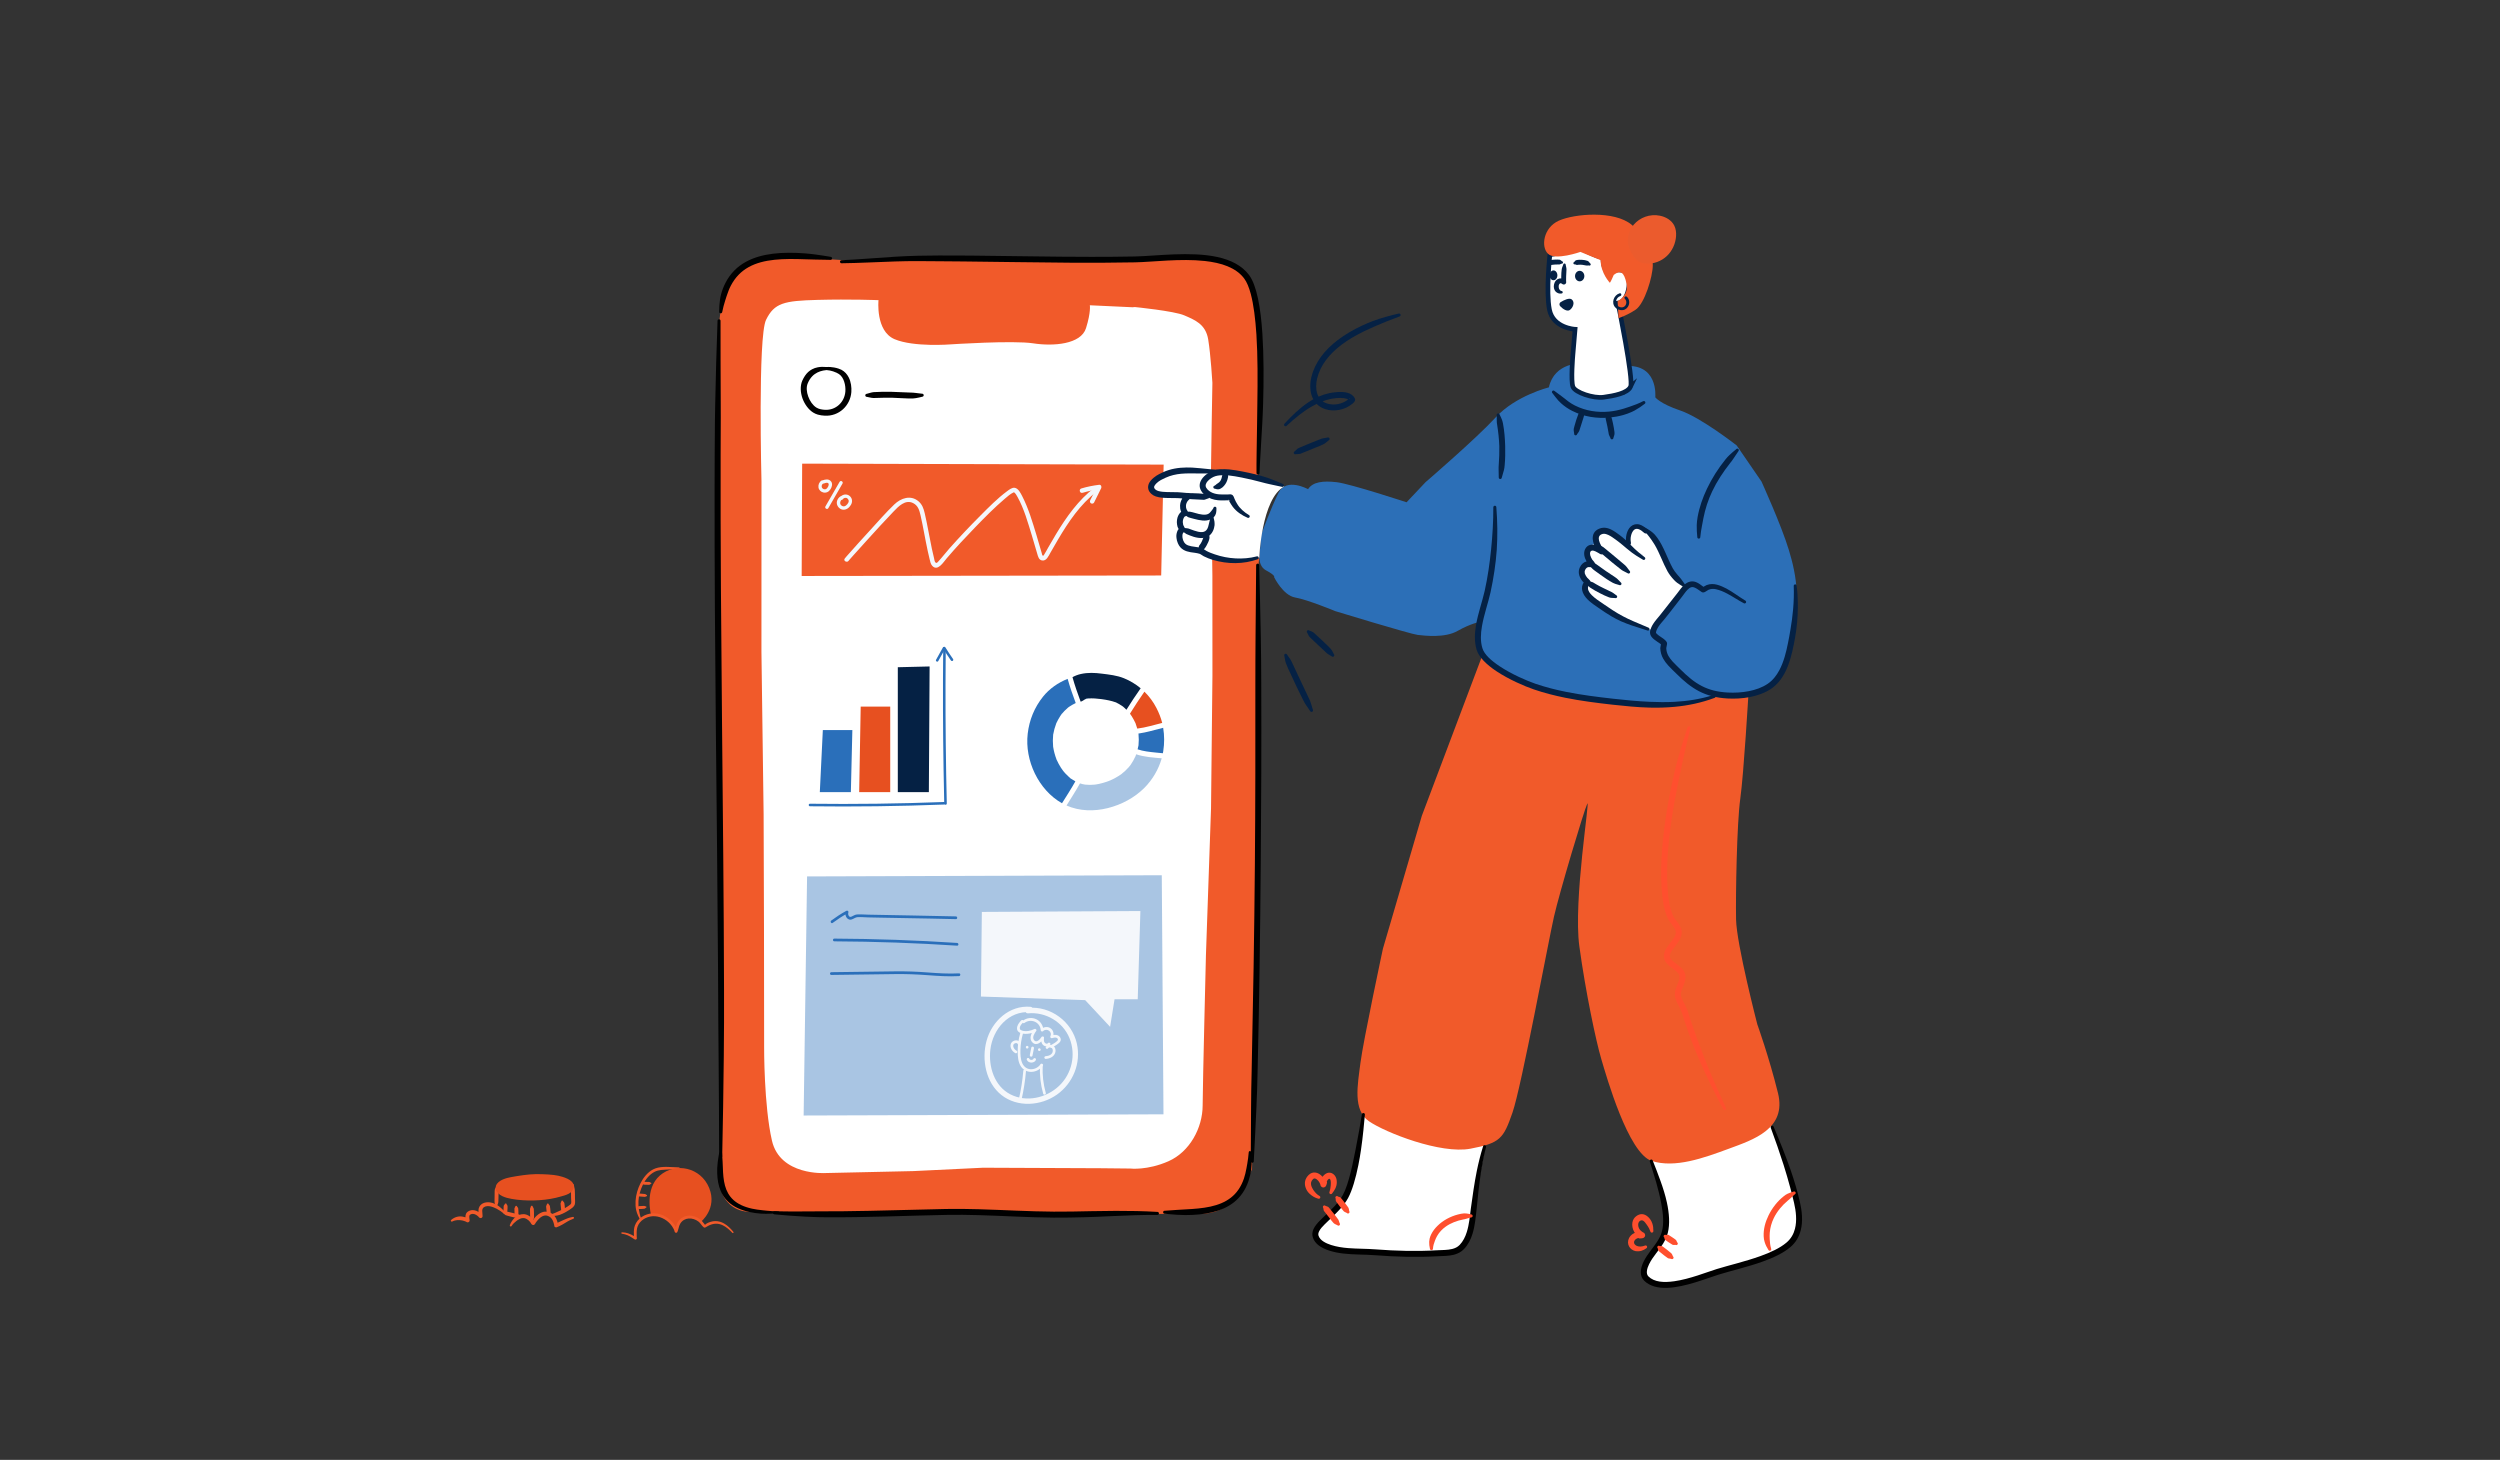<?xml version="1.0" encoding="UTF-8"?>
<svg id="Warstwa_6" xmlns="http://www.w3.org/2000/svg" version="1.1" viewBox="0 0 1067.74 623.49">
  <rect x="0" y="0" width="1067.74" height="623.49" fill="#333333" stroke="none"/>
  <!-- Generator: Adobe Illustrator 29.6.0, SVG Export Plug-In . SVG Version: 2.1.1 Build 207)  -->
  <defs>
    <style>
      .st0 {
        fill: #f4f7fb;
      }

      .st1, .st2, .st3, .st4, .st5, .st6, .st7, .st8, .st9 {
        fill-rule: evenodd;
      }

      .st1, .st10 {
        fill: #052144;
      }

      .st2, .st11 {
        fill: #f15a2a;
      }

      .st3, .st12 {
        fill: #e75020;
      }

      .st4, .st8 {
        fill: #fff;
      }

      .st5 {
        fill: #ff4f2e;
      }

      .st13 {
        opacity: .4;
      }

      .st13, .st14 {
        fill: #2a6fba;
      }

      .st7 {
        fill: #eb5b2d;
      }

      .st8 {
        stroke: #052144;
        stroke-miterlimit: 10;
        stroke-width: 2px;
      }

      .st9 {
        fill: #2c6fb7;
      }
    </style>
  </defs>
  <path class="st9" d="M538.22,234.15s-1.87,7.11,2.47,9.43c4.33,2.32,3.46,2.89,3.46,2.89,0,0,3.84,7.85,9.01,8.72s17.18,5.84,17.18,5.84c0,0,32.05,9.79,35.15,10.14,3.08.35,11.61,1.38,17.06-1.72,5.43-3.11,9.8-3.96,9.8-3.96,0,0-2.78,10.47,2.23,15.64,5.01,5.18,25.91,16.01,48.57,18.11,22.67,2.1,32.81,2.53,37.91,1.68,5.07-.85,12.07-3.69,12.07-3.69,0,0,23.44,4.98,30.24-16.75,6.78-21.72,3.76-35.26.62-45.63-3.12-10.38-11.67-29.19-11.67-29.19l-10.58-15.4s-15.27-11.94-24.08-14.92c-8.81-2.98-10.7-5.66-10.7-5.66,0,0,1.59-15.38-14.47-13.17,0,0,1.21,6.19-.42,8.15-1.61,1.96-10.52,2.58-14.39,1.41-3.84-1.16-4.43-2.27-3.74-4.07.7-1.81,1.47-6.81,1.47-6.81,0,0-11.49-.54-13.9,10.25,0,0-14.14,3.52-22.67,12.79-8.55,9.27-29.94,27.65-29.94,27.65l-8.17,8.65s-24.02-7.91-29.84-8.58c-5.81-.67-10.18-.18-12.23,2.98,0,0-9.28-5.13-12.59,1.49-3.34,6.62-7.42,17.94-7.42,17.94l-.42,5.81Z"/>
  <path class="st4" d="M698.1,224.59c2.45.5,7.65,4.31,8.95,6.44,4.05,6.66,6.69,14.54,12.85,19.32-3.4,5.5-7.17,10.77-11.28,15.76-1.02,1.24-2.2,2.54-3.79,2.75-1.04.14-2.07-.22-3.04-.59-5.91-2.24-11.59-5.08-16.93-8.45-3-1.9-6.05-4.17-7.31-7.49-.23-.62-.4-1.31-.22-1.94.15-.52.52-.95.66-1.46.63-2.18-2.77-4.15-1.91-6.24.43-1.04,1.73-1.45,2.3-2.42.9-1.54-.44-3.47-.22-5.23.22-1.81,2.39-3.09,4.08-2.4-.12-1.25-.24-2.54.11-3.75s1.28-2.34,2.52-2.54c1.29-.21,2.51.59,3.58,1.36,4.1,2.94,8.85,7.72,13.52,9.45-13.17-5.72-3.71-9.22-3.88-12.56Z"/>
  <path class="st2" d="M495.1,518.47l-27.72.29-52.31-1.21-37.32,1.01-46.4-.53-11.99-.52c-6.63-.29-11.82-5.82-11.69-12.45.11-5.44.21-10.77.22-11.2l.36-59.66-1.33-144.91-.2-140.88s.06-16.19,2.58-22.18c2.54-6,8.07-16.43,21.95-16.37,13.86.07,34.73,1.64,34.73,1.64l69.31-.94,72.49-.7s22.03-1.13,26.38,11.14c4.37,12.27,4.27,27.82,4.08,37.58s-.95,45.64-.95,45.64l.52,33.97-.74,7.02.18,59.08-.06,82.18-1.89,83.99-.56,28.97-5.09,9.26c-3.25,5.92-9.46,9.62-16.22,9.66-8.31.05-18.33.12-18.33.12Z"/>
  <path class="st4" d="M465.45,130.38l18.27.85.97-.09s16.78,1.67,21.11,3.55c4.31,1.88,9.15,3.65,10.22,10.3,1.09,6.65,1.79,18.51,1.79,18.51l-.28,16.18-.32,21.35s-12.64-1.13-18.89,1.54c-6.26,2.66-9.19,7.38-3.74,8.52,5.45,1.13,12.45.83,12.45.83,0,0-3.26,4.09-1.23,6.87,0,0-2.98,4.12-.46,6.96,0,0-3.72,5.01.2,7.49,3.94,2.48,7.38,1.81,7.38,1.81l4.77,2.36.12,8.32.02,42.83-.6,56.65-2.17,62.59s-1.37,54.79-1.41,64.36c-.02,9.57-5.53,19.8-14.59,23.8-9.07,4-16.32,3.12-16.32,3.12l-12.45-.13-50.42-.22-29.78,1.44-37.66.84s-19.27,1.22-22.73-13.84c-3.46-15.06-3.34-39.86-3.34-39.86l-.06-50.91-.16-48.69-.93-69.34.02-72.72s-1.59-61.82,1.95-69.05c3.54-7.23,7.71-8.13,21.89-8.51,14.18-.38,26.14.11,26.14.11,0,0-1.35,13.16,6.84,16.66,8.21,3.5,24,2.22,24,2.22,0,0,26.66-1.77,35.23-.44,8.55,1.33,20.38.45,22.55-6.48,2.17-6.93,1.63-9.82,1.63-9.82Z"/>
  <polygon class="st11" points="342.6 198.02 496.99 198.43 495.94 245.79 342.39 246 342.6 198.02"/>
  <path class="st4" d="M548.5,207.79l-9.25-3.05-14.33-3.12-6.58.42s-11.61-1.89-16.44-.42c-4.81,1.47-7.77,1.3-9.13,5.16-1.37,3.86,1.33,4.1,6.32,4.26,4.99.16,7.93.9,7.93.9,0,0-3.96,2.8-.93,6.55,0,0-4.89,4.69-1.45,7.67,0,0-2.19,5.61,1.57,7.54,3.78,1.94,6.06,1.59,6.06,1.59,0,0,13.62,6.95,25.55,2.91,0,0,1.01-25.34,10.68-30.41Z"/>
  <path class="st4" d="M634.27,489.75s-4.93,26.38-5.17,27.96c-.24,1.58-2.21,16.48-7.61,17.64-5.41,1.16-30.56-.45-32.73-.21-2.15.24-19.35.09-23.7-3.74-4.37-3.84-3.26-6.69,1.39-10.39,4.63-3.7,10.54-13.39,11.33-17.17.8-3.78,4.65-27.09,4.65-27.09l28.33,2.28,23.52,10.72Z"/>
  <path class="st4" d="M704.47,494.35s5.67,14.03,6.64,19.31c.97,5.29.95,13.82-3.08,19.24-4,5.42-7.28,8.89-4.43,13.25,2.86,4.36,13.58,3.57,25.13-.68,11.55-4.25,25.31-9.11,27.54-9.7,2.21-.59,13-6.16,12.15-14.31-.82-8.15-5.21-23.15-5.21-23.15l-7.44-19.08-30.96,7.77-20.34,7.36Z"/>
  <path class="st2" d="M633.04,280.09l-25.77,68.3-16.62,56.76s-8.39,39.25-9.6,48.74c-1.21,9.49-3.36,20.18,3.64,25,7,4.82,30.6,14.12,43.34,11.71,12.74-2.41,14.06-4.28,17.93-15.37,3.86-11.09,15.37-73.35,17.73-83.7,2.35-10.35,12.84-45.41,14.22-48.25,1.39-2.84-6.04,41.35-3.38,60.85,2.66,19.5,7.1,40.5,9.36,48.13,2.25,7.63,11.55,40.31,21.51,43.56,9.96,3.25,22.39-1.3,32.88-5.17,10.48-3.87,24.89-8.44,21.09-23.82-3.8-15.37-8.83-29.34-8.83-29.34,0,0-8.87-34.23-9.07-44.8-.2-10.57.32-41.02,1.81-51.66,1.49-10.65,3.48-44.71,3.48-44.71l-13.54.61s-15.05,4.76-26.76,4.72c-11.69-.04-30.32-3.51-30.32-3.51,0,0-26.2-5.82-30.94-8.9-4.77-3.08-12.13-9.16-12.13-9.16Z"/>
  <path class="st1" d="M548.53,280.1c.13.75.24,1.46.4,2.21.08.31.17.61.27.91.52,1.48,1.23,2.89,1.89,4.31,1.75,3.88,3.59,7.72,5.51,11.52.2.39.4.78.62,1.16.13.26.29.5.46.75.61.93,1.25,1.8,1.87,2.73.17.32.56.46.88.3.32-.15.45-.55.3-.87-.32-1.02-.61-2.01-.94-3.02-.12-.33-.22-.66-.36-.98-.13-.32-.29-.64-.44-.95-2.35-5.01-4.76-9.98-7.07-15.01-.17-.35-.32-.7-.51-1.04-.07-.15-.15-.29-.25-.43-.47-.73-.96-1.37-1.45-2.08-.13-.33-.52-.49-.84-.35-.34.14-.49.52-.35.85Z"/>
  <path class="st1" d="M558.32,270.25c.25.5.41.92.69,1.39.07.09.11.17.18.25.25.3.54.56.82.83,2,1.93,4.06,3.8,6.07,5.71.22.21.43.43.67.62.18.15.38.27.58.4.49.31.95.55,1.43.86.25.26.66.28.92.03.26-.25.28-.66.03-.92-.25-.49-.48-.93-.75-1.41-.12-.2-.23-.38-.36-.57-.13-.18-.28-.35-.43-.51-.35-.38-.72-.74-1.08-1.1-1.94-1.9-3.92-3.77-5.96-5.57-.08-.07-.16-.14-.26-.21-.13-.1-.28-.17-.43-.25-.43-.2-.79-.31-1.22-.49-.26-.25-.67-.24-.92.02-.25.26-.23.67.02.92Z"/>
  <path class="st1" d="M560.89,170.53c-.64.36-1.29.76-1.91,1.17-3.9,2.58-7.36,5.99-10.38,9.25-.26.25-.26.67,0,.92.24.25.66.25.91,0,3.16-2.94,6.76-5.95,10.68-8.22.7-.41,1.43-.79,2.15-1.14.93.95,2.11,1.72,3.6,2.21,1.93.65,4.06.74,6.12.33,2.03-.4,3.96-1.3,5.53-2.6.08-.07.74-.65.93-.94.36-.54.26-1.03.14-1.31-.56-1.26-1.73-2.07-3.24-2.47-2.51-.66-6-.17-7.71.19-1.57.34-3.08.83-4.57,1.48-.22-.4-.4-.82-.54-1.25-.66-2.03-.56-4.39-.06-6.5,1.43-5.86,5.35-10.53,10.28-14.3,3.02-2.3,6.44-4.25,9.94-5.95,1.51-.73,3.04-1.41,4.55-2.07,1.75-.76,3.48-1.5,5.17-2.17,1.81-.72,3.58-1.4,5.25-1.99.34-.1.54-.46.44-.81-.1-.34-.46-.54-.8-.44-1.75.41-3.6.86-5.51,1.41-1.79.51-3.62,1.08-5.45,1.76-1.59.59-3.18,1.27-4.75,2.01-3.68,1.72-7.24,3.79-10.4,6.2-5.41,4.13-9.62,9.33-11.17,15.75-.76,3.12-.68,6.67.76,9.42l.04.06ZM575.78,170.62c-.48-.33-1.17-.48-1.87-.57-2.01-.27-4.41.1-5.67.36-1.13.23-2.25.57-3.34.98.52.38,1.13.69,1.83.93,1.53.5,3.22.56,4.83.24,1.53-.31,3.02-.97,4.23-1.94ZM576.15,170.37c.16-.09.36-.22.26-.31-.22-.19-.26.02-.26.31Z"/>
  <path class="st1" d="M553.47,193.97c.48-.03.89-.02,1.35-.07.18-.02.34-.04.52-.09.1-.03.22-.07.32-.11,2.64-1.03,5.27-2.1,7.89-3.21.48-.21.99-.41,1.47-.65.22-.1.42-.21.62-.33.2-.13.38-.26.56-.4.46-.35.87-.69,1.31-1.06.32-.15.46-.54.3-.86-.16-.32-.54-.46-.87-.31-.58.11-1.13.18-1.71.29-.26.05-.48.09-.72.17-.3.09-.6.22-.91.34-2.7,1.08-5.41,2.14-8.09,3.3-.38.16-.76.31-1.13.51-.1.05-.18.11-.26.18-.44.36-.76.71-1.19,1.11-.32.15-.48.53-.32.86.14.33.52.48.85.33Z"/>
  <path class="st1" d="M709.38,275.17c-.1.5-.28,1.4-.28,1.61.02.81.14,1.62.36,2.4.22.77.52,1.52.93,2.21.56,1,1.29,1.93,2.07,2.8,1.09,1.22,2.31,2.34,3.44,3.46,3.3,3.3,6.36,5.82,9.8,7.6,3.44,1.77,7.26,2.8,12.11,3.07,3.02.17,6.34.02,9.56-.6,3.26-.64,6.42-1.77,9.05-3.53,2.51-1.69,4.39-4.04,5.81-6.72,2.01-3.8,3.1-8.25,3.9-12.23.4-2.07.78-4.13,1.05-6.2.28-2.09.46-4.18.58-6.28.22-4.18.1-8.36-.38-12.58-.02-.36-.34-.63-.7-.6-.36.03-.62.34-.58.7.12,3.32.02,6.6-.26,9.85-.24,2.94-.66,5.86-1.15,8.79-.32,1.94-.66,3.88-1.07,5.82-.74,3.75-1.77,7.94-3.68,11.52-1.23,2.3-2.82,4.34-4.97,5.79-2.33,1.59-5.17,2.58-8.11,3.15-3,.59-6.1.73-8.91.58-4.45-.24-7.95-1.15-11.09-2.77-3.24-1.66-6.08-4.05-9.17-7.14-1.09-1.1-2.29-2.18-3.36-3.37-.64-.74-1.27-1.51-1.75-2.36-.28-.52-.52-1.07-.68-1.65-.14-.55-.24-1.12-.24-1.69h0c.06-.43.28-1.27.32-1.66.06-.53-.1-.89-.2-1.03-.28-.45-.78-.91-1.39-1.36-.84-.61-1.93-1.24-2.68-1.95-.24-.24-.5-.44-.44-.73.12-.8.5-1.55.95-2.27.8-1.24,1.85-2.36,2.7-3.39.76-.94,1.53-1.9,2.27-2.85,1.73-2.22,3.42-4.47,5.17-6.67.68-.87,1.47-2.09,2.39-3.04.5-.49,1.03-.92,1.63-1.06.56-.13,1.07,0,1.55.23,1.05.48,2.01,1.32,2.92,1.88.02.02.64.35,1.35-.08.4-.24,1.35-.86,1.49-.92.52-.22,1.03-.34,1.55-.38.54-.04,1.09.01,1.65.14,1.71.39,3.3,1.07,4.83,1.89,2.41,1.28,4.69,2.85,7.08,4.1.3.18.7.06.89-.25.18-.31.06-.71-.26-.89-2.72-1.61-5.27-3.65-8.09-5.15-1.27-.68-2.58-1.24-3.96-1.63-.74-.21-1.49-.3-2.21-.29-.76.01-1.51.16-2.27.44-.12.05-.82.44-1.37.74-.99-.72-2.05-1.61-3.22-2.03-.76-.28-1.57-.37-2.41-.2-.85.17-1.61.59-2.31,1.17-1.27,1.04-2.31,2.65-3.18,3.75l-7.46,9.48c-.91,1.1-2.01,2.32-2.86,3.64-.64,1.01-1.15,2.08-1.33,3.21-.14.82.08,1.59.58,2.3.56.77,1.51,1.49,2.49,2.14.58.4,1.19.75,1.57,1.11Z"/>
  <path class="st1" d="M741.55,191.84c-1.01.82-1.97,1.61-2.9,2.5-.3.29-.6.6-.89.91-.28.31-.54.64-.82.97-3.14,3.89-5.81,8.11-7.91,12.54-1.83,3.86-3.26,7.9-4,12.14-.1.56-.18,1.12-.24,1.69-.06.57-.1,1.14-.12,1.71-.04,1.69.06,3.38.24,5.11,0,.36.28.65.64.64.36,0,.64-.3.64-.66.14-1.66.42-3.26.72-4.86.1-.54.2-1.06.3-1.59s.2-1.06.3-1.59c.78-4.01,2.03-7.86,3.78-11.53,2.01-4.26,4.67-8.24,7.63-12.03.26-.32.52-.64.76-.97.24-.33.48-.66.7-1.01.72-1.04,1.37-2.08,2.09-3.11.24-.26.22-.67-.04-.92-.26-.24-.66-.23-.91.03Z"/>
  <path class="st1" d="M639.24,177.35c.02.83-.02,1.61.02,2.44,0,.27.02.53.04.8.04.26.08.52.12.78.48,3.04.82,6.1.93,9.19.06,2.64-.06,5.29-.24,7.93-.02.35-.04.7-.06,1.06v1.07c.02,1.09.06,2.14.06,3.23-.04.35.2.69.54.74.36.05.68-.19.74-.54.32-1.06.64-2.09.91-3.18.08-.36.16-.71.22-1.08.04-.36.08-.72.12-1.09.26-2.72.28-5.47.22-8.21-.1-3.2-.34-6.41-.93-9.55-.06-.27-.1-.54-.18-.81-.06-.27-.14-.53-.24-.79-.3-.8-.66-1.52-1.03-2.29-.08-.35-.42-.56-.78-.48-.34.08-.56.44-.46.78Z"/>
  <path class="st1" d="M637.79,216.66c.02,3-.08,5.99-.24,9-.16,2.99-.4,5.97-.7,8.96-.6,5.96-1.45,11.9-2.74,17.71-.99,4.44-2.86,9.61-3.72,14.67-.62,3.65-.72,7.26.28,10.55.97,3.15,4.27,6.33,8.37,9.07,5.41,3.6,12.17,6.5,16.04,7.82,4.35,1.49,8.81,2.63,13.34,3.55,6.74,1.37,13.6,2.23,20.38,2.99,5.29.58,10.54,1.11,15.73,1.24,3.56.09,7.08,0,10.6-.33,5.77-.53,11.51-1.72,17.2-3.84.32-.12.5-.49.4-.83-.12-.34-.5-.52-.85-.4-5.63,1.8-11.27,2.65-16.92,2.94-3.44.18-6.88.13-10.34-.02-5.15-.23-10.32-.71-15.55-1.31-6.7-.75-13.48-1.59-20.16-2.93-4.43-.89-8.79-2-13.04-3.44-3.7-1.27-10.22-4.06-15.43-7.54-3.54-2.36-6.52-4.99-7.32-7.7-.89-2.93-.74-6.13-.18-9.37.87-5.03,2.72-10.15,3.68-14.56,1.27-5.93,2.21-11.97,2.64-18.06.2-3.04.26-6.08.24-9.12-.04-3.04-.18-6.08-.42-9.1,0-.36-.3-.64-.66-.62-.36.01-.64.32-.62.68Z"/>
  <path class="st1" d="M663.04,167.91c.8,1.06,1.57,2.11,2.45,3.09.38.43.78.83,1.21,1.21,1.43,1.3,3.02,2.39,4.81,3.29,5.01,2.51,10.54,3.35,15.99,2.83,1.93-.19,3.88-.53,5.77-1.07,1.25-.36,2.49-.8,3.68-1.34.4-.18.78-.38,1.17-.58,1.53-.83,2.96-1.8,4.33-2.87.3-.19.38-.6.18-.9-.18-.3-.58-.39-.89-.2-1.83.95-3.74,1.66-5.69,2.32-.87.29-1.71.59-2.6.85-2.03.6-4.1,1.05-6.22,1.25-4.95.47-10-.3-14.59-2.6-.95-.47-1.81-1.02-2.66-1.62-.7-.5-1.37-1.05-2.05-1.59-.28-.24-.58-.46-.89-.69-1.05-.77-2.07-1.51-3.12-2.31-.24-.25-.66-.25-.91,0-.26.25-.26.67,0,.92Z"/>
  <path class="st1" d="M675.19,175.63c-.28.24-.46.36-.72.62-.08.09-.16.17-.22.27-.04.06-.06.13-.1.2-.68,1.73-1.25,3.53-1.73,5.34-.1.34-.2.68-.26,1.03-.02.15-.04.3-.04.46-.02.17,0,.31.02.47.04.41.1.72.18,1.13-.08.35.16.7.5.77.34.07.7-.15.76-.5.24-.35.44-.6.68-.96.08-.14.16-.26.22-.42.1-.19.14-.39.2-.58.54-1.78,1.11-3.55,1.69-5.33.08-.25.16-.5.2-.75.02-.07.02-.13.02-.21-.02-.43-.12-.69-.18-1.11.12-.34-.06-.71-.4-.83-.32-.12-.7.06-.82.39Z"/>
  <path class="st1" d="M686,177.32c-.1.42-.2.68-.24,1.1-.02.07-.02.14-.02.21.02.26.1.52.16.77.42,1.82.82,3.66,1.11,5.5.02.2.06.41.1.61.04.16.12.3.18.45.16.39.34.68.5,1.06.02.36.32.64.66.63.36-.01.64-.31.64-.67.14-.42.26-.75.38-1.19.04-.17.08-.33.08-.51.02-.25,0-.5-.02-.76-.06-.58-.18-1.16-.26-1.73-.24-1.3-.48-2.61-.82-3.88-.1-.32-.16-.64-.3-.94-.06-.12-.12-.22-.22-.32-.22-.29-.42-.43-.68-.69-.1-.34-.46-.54-.8-.44-.34.1-.54.46-.44.8Z"/>
  <path class="st6" d="M704.63,496.08c.78,2.51,1.77,5.62,2.74,8.95.82,2.9,1.59,5.98,2.15,9,.8,4.3,1.19,8.47.3,11.83-.36,1.44-.99,2.7-1.71,3.89-1.89,3.1-4.49,5.7-6.12,9.06-.68,1.37-1.27,3.11-1.21,4.73.04,1.28.46,2.48,1.45,3.45,2.39,2.35,5.92,3.19,9.86,3.05,7.59-.26,16.88-4.08,21.87-5.64,5.03-1.57,12.25-3.22,18.77-5.55,4.63-1.65,8.91-3.66,11.89-6.18,2.39-2.01,3.78-4.52,4.47-7.24,1.01-3.92.52-8.3-.4-12.26-.52-2.2-1.09-4.4-1.73-6.58-.62-2.17-1.33-4.32-2.05-6.47-2.21-6.42-4.79-12.72-7.4-18.9-.14-.33-.5-.5-.85-.36-.34.13-.5.51-.36.84,1.93,5.22,3.78,10.53,5.49,15.9,1.01,3.2,1.95,6.42,2.82,9.66.58,2.16,1.13,4.32,1.63,6.49.82,3.58,1.29,7.53.38,11.06-.56,2.22-1.69,4.27-3.64,5.91-2.78,2.35-6.78,4.19-11.11,5.75-6.48,2.33-13.64,3.98-18.67,5.54-4.18,1.3-11.49,4.27-18.15,5.21-4.39.62-8.47.43-11.01-2.06-.62-.62-.74-1.43-.66-2.26.1-1.03.5-2.09.93-2.95,1.59-3.28,4.16-5.81,6.02-8.84.84-1.4,1.57-2.9,1.99-4.59.93-3.69.62-8.28-.4-12.96-.66-3.08-1.65-6.18-2.7-9.11-1.15-3.29-2.39-6.32-3.36-8.79-.1-.34-.48-.52-.82-.4-.32.12-.5.49-.4.83Z"/>
  <path class="st5" d="M765.99,508.93c-.89.25-1.71.53-2.58.94-.28.13-.54.29-.8.45-.24.16-.48.35-.72.54-2.74,2.14-5.01,5.06-6.56,8.25-1.39,2.82-2.21,5.88-2.07,8.91.02.42.06.83.12,1.24.08.41.16.82.3,1.22.36,1.17.89,2.26,1.59,3.34.14.32.52.46.87.31.32-.15.46-.54.3-.86-.42-1.34-.52-2.67-.6-4-.04-.92-.06-1.84.02-2.76.16-2.15.76-4.29,1.73-6.29,1.39-2.85,3.52-5.38,5.89-7.37.22-.17.42-.34.62-.52.22-.18.42-.36.62-.55.62-.59,1.19-1.17,1.85-1.69.32-.16.46-.55.3-.87-.16-.32-.56-.45-.89-.29Z"/>
  <path class="st5" d="M708.05,533.19c.06.32.06.44.16.75.04.1.06.17.14.26.26.34.64.57.99.84.91.75,1.81,1.5,2.8,2.17.1.07.2.14.3.19.1.04.16.06.26.08.38.09.62.1,1.01.16.3.22.7.16.93-.12.22-.28.16-.69-.12-.91-.14-.32-.2-.53-.36-.84-.06-.12-.12-.21-.2-.32-.1-.12-.22-.22-.32-.32-1.05-.9-2.13-1.74-3.24-2.56-.16-.11-.3-.24-.48-.32-.04-.02-.08-.03-.14-.04-.38-.06-.52-.02-.91-.03-.28-.23-.68-.18-.91.1-.22.28-.18.69.1.91Z"/>
  <path class="st5" d="M710.8,528.52c.08.31.04.36.14.66.02.08.04.13.08.21.04.04.06.06.1.09.84.67,1.75,1.24,2.66,1.81.18.11.34.23.52.32.1.04.18.08.26.09.4.06.62,0,1.05-.02.3.18.7.08.89-.23.18-.31.08-.71-.22-.89-.14-.28-.16-.43-.3-.7-.06-.1-.08-.17-.16-.25-.08-.09-.18-.16-.28-.23-.87-.64-1.77-1.25-2.7-1.82-.12-.08-.24-.18-.4-.22-.04-.01-.08-.01-.12-.01-.36.01-.42.07-.78.13-.3-.2-.7-.11-.91.19s-.1.7.18.9Z"/>
  <path class="st5" d="M698.21,526.55c-.28.12-.56.27-.84.44-.7.47-1.31,1.12-1.65,1.87-.58,1.21-.52,2.46.04,3.47.52.97,1.49,1.73,2.68,2,.87.14,1.73.13,2.58-.12.78-.24,1.51-.6,2.15-1.09.3-.18.4-.58.22-.89-.18-.31-.58-.41-.89-.23-.56.24-1.19.35-1.81.39-.56.03-1.13-.07-1.65-.28-.18-.07-.34-.2-.5-.32-.22-.16-.4-.38-.52-.62-.18-.36-.18-.79.02-1.21.16-.33.42-.61.74-.82.32-.21.7-.36,1.07-.4-.02.36,1.05.14,1.37.14.44-.01.74-.18.91-.31.58-.46.56-.97.44-1.38-.06-.21-.18-.45-.44-.65-.06-.06-.34-.18-.48-.25l-.42-.29c-.22-.16-.44-.34-.62-.54-.18-.17-.32-.36-.44-.56-.34-.58-.54-1.3-.5-1.99.04-.56.24-1.09.72-1.43.56-.4,1.07-.34,1.51-.04.48.33.87.86,1.25,1.39.44.64.91,1.26,1.17,1.83l.54,1.26c.08.35.4.59.76.52.34-.06.58-.4.52-.75l-.08-1.56c-.06-.48-.18-1.01-.36-1.58-.1-.34-.24-.68-.42-1-.46-.9-1.15-1.69-1.91-2.23-1.27-.91-2.8-1.14-4.47.05-.95.68-1.49,1.62-1.69,2.66-.28,1.39.08,2.96.78,4.15.08.12.16.24.24.36Z"/>
  <path class="st6" d="M581.66,475.91c-.56,3.5-1.49,9.05-2.66,14.85-.26,1.3-.52,2.62-.8,3.93-.4,1.99-.82,3.97-1.29,5.85-.99,3.96-2.09,7.5-3.4,9.87-.89,1.62-2.05,3.11-3.34,4.52-2.03,2.2-4.33,4.23-6.32,6.24-.99.99-2.19,2.31-2.86,3.75-.52,1.19-.7,2.45-.24,3.72.44,1.27,1.27,2.29,2.27,3.12,1.37,1.11,3.12,1.85,4.71,2.37,1.91.62,3.9,1,5.89,1.24,4.49.54,9.13.38,13.54.72,4.51.35,8.97.59,13.44.68,4.49.09,8.97.02,13.5-.23,2.17-.13,4.59-.08,6.76-.62,1.63-.41,3.16-1.14,4.39-2.44,1.77-1.83,2.92-4.1,3.66-6.56,1.07-3.43,1.37-7.22,1.75-10.55.5-5.28,1.07-10.65,1.89-15.95.56-3.53,1.23-7.03,2.11-10.46.1-.34-.1-.7-.44-.8-.34-.1-.7.1-.8.44-1.09,3.43-1.95,6.94-2.68,10.49-1.07,5.31-1.81,10.69-2.54,15.99-.4,3.19-.7,6.81-1.73,10.09-.64,2.07-1.59,4-3.06,5.54-.91.93-1.99,1.43-3.18,1.72-2.03.51-4.27.43-6.3.55-4.45.26-8.87.34-13.28.26-4.43-.08-8.83-.31-13.3-.65-3.76-.29-7.71-.22-11.57-.53-2.47-.2-4.93-.57-7.28-1.33-1.11-.36-2.29-.83-3.32-1.52-.91-.6-1.67-1.37-2.03-2.4-.22-.62-.08-1.23.18-1.81.52-1.16,1.55-2.19,2.33-2.99,2.01-2.04,4.35-4.09,6.38-6.31,1.45-1.57,2.74-3.23,3.72-5.02,1.75-3.22,3.26-8.43,4.39-14.07.42-2.11.8-4.29,1.11-6.43.87-5.88,1.35-11.53,1.67-15.08.06-.36-.2-.68-.56-.73-.34-.04-.68.21-.72.56Z"/>
  <path class="st5" d="M628.36,518.68c-.72-.2-1.41-.35-2.19-.42-.32-.03-.62-.03-.95-.02-.82.05-1.67.24-2.49.45-3.24.83-6.42,2.52-8.75,4.83-1.11,1.08-2.05,2.29-2.72,3.65-.28.6-.54,1.21-.68,1.86-.1.43-.16.87-.18,1.31-.02.98.06,1.96.32,3,.04.36.36.62.7.59.36-.03.62-.35.6-.7.06-1.21.44-2.25.82-3.29.28-.72.56-1.42.95-2.07.89-1.55,2.15-2.91,3.68-3.99,2.17-1.55,4.83-2.54,7.4-3.03.22-.04.44-.08.66-.13.24-.05.46-.11.68-.18.72-.2,1.37-.43,2.07-.57.36.02.66-.26.68-.62,0-.36-.26-.66-.62-.68Z"/>
  <path class="st5" d="M565.16,515.89c.08.35.06.56.16.9.02.11.04.21.1.32.04.06.08.11.12.17,1.07,1.41,2.15,2.81,3.26,4.19.22.27.42.54.66.78.1.11.2.21.32.3.14.1.26.17.4.25.34.19.62.31,1.01.48.24.26.64.27.91.03.26-.25.28-.66.04-.92-.14-.38-.22-.69-.36-1.07-.06-.15-.1-.28-.18-.42-.1-.17-.24-.32-.36-.48-1.09-1.44-2.17-2.92-3.36-4.3-.16-.2-.32-.41-.52-.58-.06-.05-.1-.08-.16-.11-.38-.19-.64-.25-1.05-.39-.24-.27-.66-.29-.93-.05-.26.24-.3.65-.06.92Z"/>
  <path class="st5" d="M570.45,511.86c.02.38,0,.57.06.95,0,.06.02.11.04.16.08.19.22.35.34.52.89,1.21,1.79,2.4,2.76,3.54.1.13.2.26.34.37.1.09.2.14.32.21.32.18.56.26.89.42.22.29.62.34.91.13.3-.22.36-.62.14-.91-.1-.47-.1-.82-.26-1.27-.04-.11-.1-.22-.18-.32-.14-.23-.32-.44-.48-.66-.87-1.16-1.73-2.34-2.68-3.44-.04-.04-.08-.09-.12-.13-.08-.06-.16-.09-.26-.13-.3-.12-.46-.13-.76-.23-.22-.28-.64-.34-.93-.12-.28.22-.34.63-.12.91Z"/>
  <path class="st5" d="M563.91,505.9c.02.15.08.41.12.5.14.29.34.46.52.57.38.23.91.37,1.51-.15.14-.13.34-.37.44-.76.08-.31.48-1.28.14-1.32.08-.26.2-.5.34-.71.16-.21.34-.39.58-.53.14-.09.3-.05.4.04.14.14.26.35.32.57.12.5.12,1.03.1,1.56-.02.25-.02.49-.04.74-.1.92-.24,1.82-.52,2.64-.16.31-.04.71.26.88.32.17.72.06.89-.26.54-.67,1.03-1.41,1.43-2.24.16-.36.28-.74.38-1.13.22-.93.2-1.89,0-2.8-.28-1.15-1.11-2.12-2.09-2.49-.74-.27-1.59-.25-2.45.27-.54.33-1.01.76-1.35,1.26l-.04.05c-.87-.99-2.01-1.73-3.18-1.82-.89-.07-1.83.19-2.7,1.01-1.67,1.61-1.97,3.52-1.39,5.32.16.5.38,1,.66,1.46.28.43.6.83.97,1.19,1.11,1.08,2.49,1.88,3.8,2.2.34.13.72-.04.85-.37.12-.33-.04-.71-.38-.84-.95-.51-1.81-1.43-2.51-2.45-.18-.25-.32-.51-.46-.77-.2-.37-.38-.76-.48-1.15-.28-.93-.14-1.91.72-2.73.3-.3.62-.38.95-.29.48.14.95.53,1.31.95.16.19.3.4.44.61.12.2.24.4.32.62l.14.38Z"/>
  <path class="st1" d="M719.56,249.49c-.48-.67-.95-1.35-1.45-2.03-.22-.28-.42-.55-.66-.82-.72-.85-1.51-1.67-2.15-2.57-.32-.44-.6-.89-.87-1.36-2.35-4.27-3.82-9.24-6.7-13.16-.32-.43-.64-.86-1.01-1.25-.24-.26-.5-.51-.76-.74-1.01-.86-2.11-1.58-3.36-2.18-.3-.2-.7-.11-.91.19s-.1.7.2.9c1.05.9,1.83,1.92,2.62,2.97.32.42.62.84.93,1.27.44.65.89,1.31,1.29,1.99,2.09,3.56,3.46,7.65,5.43,11.26.76,1.36,1.75,2.63,2.86,3.79.22.22.42.44.66.65.22.2.46.39.7.57.76.55,1.53.99,2.29,1.48.26.24.68.23.93-.03.24-.26.24-.67-.04-.92Z"/>
  <path class="st1" d="M680.87,232.65c-.6-.09-1.21-.07-1.77.08-.87.25-1.63.8-2.11,1.82-.4.83-.48,1.74-.34,2.65.14.9.52,1.8.97,2.58-.62.16-1.15.45-1.63.85-.52.45-.95,1.04-1.25,1.7-.42.91-.52,1.78-.4,2.63.14,1.14.72,2.24,1.49,3.25.08.09.32.35.58.6-.06.06-.1.12-.12.15-.28.47-.48,1-.58,1.55-.08.55-.08,1.11.04,1.65.3,1.42,1.17,2.72,2.29,3.86,1.45,1.46,3.32,2.67,4.73,3.64,1.79,1.24,3.64,2.5,5.55,3.62,1.31.76,2.64,1.45,3.98,2.06,1.49.65,2.98,1.22,4.51,1.75,2.27.77,4.55,1.45,6.8,2.2.34.13.72-.04.84-.38.12-.34-.04-.71-.38-.84-2.17-.94-4.37-1.82-6.56-2.78-1.43-.63-2.84-1.28-4.2-2.01-1.57-.8-3.1-1.74-4.61-2.71-1.53-.98-3.04-2-4.49-3.02-1.29-.89-3.02-2-4.35-3.34-.78-.78-1.41-1.63-1.63-2.6-.04-.22-.04-.46-.02-.68.04-.2.1-.39.2-.56.12-.11.48-.47.6-.6.34-.4.38-.8.38-.94,0-.21-.06-.55-.32-.9-.26-.37-1.07-1.04-1.23-1.25-.42-.55-.78-1.12-.97-1.73-.12-.49-.12-1.01.14-1.55.14-.32.34-.61.6-.83.22-.19.48-.32.78-.37l.87.02c.2.05.6.16.74.15.32-.01.58-.13.76-.29.3-.23.54-.58.5-1.17-.04-.23-.14-.56-.38-.9-.24-.34-.7-.78-.84-.99-.32-.53-.66-1.18-.85-1.85-.12-.51-.18-1.03.06-1.5.16-.34.42-.48.72-.51.5-.04,1.05.13,1.51.36l1.23.66.38.24c.08.05.28.18.34.21.64.33,1.13.02,1.29-.09.32-.22.54-.55.56-1.05,0-.11.02-.46-.32-.87-.78-.9-1.69-2.37-2.03-3.8-.24-1.07-.12-2.13,1.07-2.63.16-.06.32-.12.48-.16.14-.03.3-.06.44-.06.66-.02,1.33.19,1.95.48,1.15.53,2.21,1.32,3.12,1.97.48.33.95.69,1.39,1.04,1.15.88,2.21,1.82,3.3,2.73.74.63,1.51,1.23,2.29,1.83.6.46,1.23.88,1.87,1.29.93.59,1.87,1.15,2.82,1.72.3.21.7.13.91-.16.2-.29.14-.7-.16-.91-.84-.68-1.71-1.35-2.56-2.05-.54-.45-1.07-.92-1.59-1.41-1.33-1.25-2.56-2.57-3.88-3.8-.91-.84-1.87-1.63-2.9-2.37-1.03-.74-2.23-1.64-3.52-2.24-1.01-.47-2.05-.75-3.12-.71-.32.01-.64.06-.97.13-.3.07-.58.17-.87.29-2.15.89-2.86,2.54-2.76,4.38.04.8.26,1.65.58,2.47Z"/>
  <path class="st1" d="M681.99,233.7c.26.47.46.89.76,1.34.12.18.24.35.38.51.7.77,1.55,1.4,2.33,2.08,2.13,1.83,4.31,3.62,6.54,5.35.22.18.44.36.68.52.16.11.32.2.5.3.66.37,1.29.66,1.97,1.01.26.23.68.2.91-.07.24-.27.2-.68-.06-.92-.44-.59-.82-1.14-1.29-1.7-.16-.18-.3-.35-.46-.52-.16-.16-.34-.31-.52-.47-2.76-2.39-5.61-4.66-8.41-7.01-.2-.16-.4-.33-.6-.47-.1-.06-.18-.12-.28-.17-.54-.27-1.03-.45-1.57-.71-.26-.24-.66-.23-.93.03-.24.26-.22.68.04.92Z"/>
  <path class="st1" d="M678.94,241.11c.24.43.4.8.68,1.21.1.16.22.31.36.45.3.32.64.58.99.85.8.63,1.65,1.21,2.47,1.79,1.77,1.23,3.52,2.54,5.43,3.53.34.17.68.31,1.03.43.56.2,1.09.32,1.65.49.3.19.7.09.89-.21.18-.31.08-.71-.22-.9-.44-.47-.82-.91-1.31-1.36-.14-.14-.3-.28-.46-.41-.16-.12-.32-.24-.48-.35-2.68-1.77-5.37-3.54-7.93-5.46-.18-.13-.36-.27-.54-.39-.08-.05-.18-.09-.26-.13-.5-.22-.93-.33-1.45-.53-.26-.24-.66-.21-.91.06-.24.27-.2.68.06.92Z"/>
  <path class="st1" d="M677.89,249.36c.24.4.42.73.72,1.1.08.11.18.21.28.3.1.09.22.17.32.24,1.35.91,2.74,1.65,4.14,2.37,1.23.62,2.43,1.24,3.74,1.71.16.06.34.12.52.17.18.04.34.07.54.09.58.07,1.09.07,1.69.09.34.11.7-.07.82-.41.1-.34-.08-.71-.42-.82-.42-.3-.74-.59-1.17-.88-.28-.18-.54-.35-.82-.49-2.23-1.12-4.49-2.06-6.64-3.35-.36-.22-.72-.46-1.11-.67-.18-.09-.34-.18-.52-.24-.48-.16-.89-.17-1.39-.29-.28-.2-.68-.13-.91.16-.2.3-.12.7.18.9Z"/>
  <path class="st6" d="M306.46,136.99c-.22,5.94-.42,11.89-.58,17.84-.16,5.94-.3,11.89-.42,17.85-.04,2.38-.08,4.76-.12,7.14-.1,9.51-.12,19.03-.14,28.56-.12,68.39,1.07,137.15,1.47,205.58.04,7.62.06,15.23.12,22.84.04,5.71.08,11.42.14,17.13.1,13.34.2,26.67.22,39.97,0,.36.28.65.64.66.36,0,.64-.28.66-.64.3-14.25.54-28.53.68-42.83.06-4.76.1-9.52.1-14.28.02-4.76.02-9.52,0-14.28-.18-76.02-1.63-152.47-1.45-228.41.02-5.33.04-10.66.06-15.99,0-2.28-.02-4.57-.02-6.85-.04-11.44-.1-22.85-.08-34.26.02-.36-.28-.65-.62-.66-.36,0-.66.28-.66.64Z"/>
  <path class="st6" d="M308.46,133.24c.34-1.75.78-3.33,1.25-4.82.2-.69.42-1.35.64-2,.54-1.63,1.11-3.13,1.81-4.46,1.89-3.6,4.45-6.14,7.57-7.87,6.42-3.57,14.97-3.68,24.1-3.35,1.43.05,2.86.09,4.31.12,2.17.05,4.35.07,6.54.12.34.03.66-.23.7-.59.02-.36-.24-.67-.6-.7-2.15-.34-4.31-.71-6.46-.99-1.47-.19-2.92-.36-4.35-.47-9.64-.74-18.69-.13-25.47,3.63-3.54,1.96-6.52,4.81-8.63,8.91-.76,1.48-1.43,3.11-1.91,4.94-.18.71-.34,1.44-.44,2.21-.24,1.61-.34,3.33-.36,5.19-.04.36.22.68.58.71.36.04.68-.22.72-.58Z"/>
  <path class="st6" d="M332.27,517.39c-1.7-.04-3.24-.16-4.7-.3-.67-.06-1.32-.13-1.95-.2-1.6-.17-3.07-.37-4.39-.66-3.56-.78-6.14-2.05-7.98-3.72-3.78-3.43-4.35-8.41-4.52-13.77-.03-.84-.07-1.67-.11-2.52-.06-1.27-.16-2.54-.23-3.83.01-.2-.26-.37-.6-.36-.34.02-.63.2-.65.41-.21,1.29-.45,2.57-.6,3.86-.11.87-.19,1.73-.22,2.58-.19,5.69.88,10.92,4.86,14.54,2.08,1.89,4.97,3.38,9.03,4.25,1.46.31,3.07.56,4.86.68.69.04,1.41.07,2.15.06,1.57,0,3.22-.1,5.01-.25.35,0,.64-.19.65-.4.02-.21-.25-.38-.6-.37Z"/>
  <path class="st6" d="M533.32,492.21c-.13,1.71-.35,3.26-.6,4.73-.1.68-.23,1.33-.35,1.97-.3,1.61-.63,3.09-1.09,4.43-1.24,3.6-3.11,6.24-5.52,8.14-4.96,3.92-11.98,4.68-19.52,5.05-1.18.06-2.36.13-3.55.21-1.79.11-3.58.26-5.39.38-.28,0-.53.27-.53.62.02.35.26.63.56.63,1.8.16,3.6.35,5.4.46,1.22.07,2.43.12,3.61.12,7.99-.02,15.38-1.29,20.62-5.42,2.74-2.16,4.93-5.12,6.3-9.22.5-1.48.9-3.1,1.13-4.9.09-.69.15-1.41.17-2.16.06-1.57-.01-3.23-.16-5.01,0-.35-.24-.63-.54-.64-.3,0-.54.27-.54.61Z"/>
  <path class="st6" d="M537.94,202.04c.12-4.35.68-11.86,1.15-20.71.14-2.85.3-5.84.38-8.9.3-9.81.3-20.4-.3-29.74-.72-11.35-2.45-20.9-5.71-25.24-3.06-4.1-7.91-6.46-13.56-7.69-11.43-2.5-26.26-.4-35.21-.22-6.18.12-12.33.16-18.51.16-17.26,0-34.57-.4-51.83-.54-4.47-.04-8.91-.06-13.36-.04-2.96.02-5.94.06-8.89.11-3.28.07-6.58.22-9.86.42-7.61.46-15.21,1.16-22.84,1.49-.36,0-.64.31-.64.67.02.36.32.64.68.63,7.63-.09,15.25-.54,22.9-.77,3.26-.1,6.52-.17,9.78-.15,3.24.01,6.48.05,9.72.07,3.22.03,6.46.05,9.7.08,15.13.15,30.26.43,45.39.53,9.28.06,18.53.03,27.81-.15,7.61-.15,19.48-1.72,29.84-.58,6.98.77,13.28,2.75,16.84,7.52,1.13,1.53,2.03,3.77,2.78,6.53,1.23,4.63,1.97,10.66,2.41,17.34.6,9.28.54,19.78.4,29.52-.04,3.06-.08,6.04-.12,8.88-.12,8.87-.3,16.41-.24,20.77,0,.36.28.65.64.66.36,0,.64-.28.66-.64Z"/>
  <path class="st6" d="M535.48,496c.4-7.63.8-15.26,1.13-22.9.12-2.55.2-5.09.3-7.64.08-2.55.14-5.09.2-7.64.72-29.7,1.11-59.41,1.35-89.13.22-25.46.32-50.93.22-76.4,0-3.4-.02-6.79-.06-10.19-.04-3.4-.08-6.79-.14-10.19-.18-10.19-.44-20.37-.68-30.55,0-.36-.3-.65-.66-.64-.36,0-.64.3-.64.65-.06,10.19-.18,20.37-.26,30.56-.04,3.39-.06,6.79-.06,10.18-.02,3.39-.02,6.79-.02,10.18.02,25.46.02,50.92-.2,76.37-.24,29.7-.76,59.39-1.39,89.09-.06,2.55-.12,5.09-.16,7.64-.04,2.55-.06,5.09-.08,7.64-.06,7.64-.08,15.28-.14,22.92,0,.36.28.66.64.67.36.01.64-.27.66-.63Z"/>
  <path class="st6" d="M330.71,518.64c4.41.42,8.81.76,13.24.99,1.75.09,3.52.16,5.29.21,1.19.03,2.35.04,3.54.05,17.16.13,34.38-.69,51.45-1.01,4.57-.09,9.13-.03,13.7.1,10.68.3,21.37.99,32.09,1.07,4.45.02,8.89-.05,13.34-.18,1.65-.05,3.3-.1,4.95-.17,2.49-.1,4.97-.22,7.44-.33,6.18-.28,12.35-.53,18.55-.47.36.01.66-.27.68-.63,0-.36-.28-.66-.62-.67-5.94-.35-11.85-.46-17.79-.44-3.54.01-7.08.06-10.64.13-5.29.1-10.58.25-15.89.2-10.7-.07-21.37-.73-32.05-1.03-4.59-.13-9.19-.19-13.8-.11-14.61.27-29.35.82-44.06.97-3.42.04-6.84.03-10.26.04-1.47,0-2.94.02-4.41.03-4.89.04-9.78.06-14.67-.06-.36-.02-.66.25-.68.61-.02.36.24.67.6.69Z"/>
  <path class="st6" d="M352.98,156.75c-1.35-.13-2.56-.09-3.7.12-.89.16-1.69.45-2.45.85-.6.31-1.13.7-1.65,1.16-1.01.93-1.83,2.17-2.54,3.74-.95,2.22-.8,5.03.12,7.6.93,2.51,2.6,4.76,4.55,5.98.62.39,1.29.68,1.97.88.97.28,1.97.41,3,.46,3,.16,5.71-.9,7.75-2.73,2.01-1.83,3.36-4.43,3.58-7.37.14-1.99-.14-4.33-1.13-6.26-.68-1.34-1.69-2.48-3.06-3.22-.58-.31-1.77-.76-3.2-1.01-1.01-.17-2.11-.28-3.24-.19ZM352.98,158.05c1.01.06,1.97.29,2.84.56,1.13.36,2.05.83,2.5,1.15,1.15.77,1.81,1.98,2.23,3.26.46,1.38.6,2.89.5,4.22-.18,2.26-1.19,4.27-2.74,5.68-1.55,1.41-3.62,2.22-5.92,2.11-.68-.04-1.37-.11-2.01-.27-.6-.15-1.19-.36-1.73-.7-1.51-.96-2.76-2.76-3.46-4.72-.7-1.92-.91-4.02-.18-5.69.52-1.23,1.17-2.2,1.91-2.96.34-.36.7-.68,1.11-.95,1.35-.95,2.96-1.5,4.95-1.68Z"/>
  <path class="st6" d="M370.22,169.5c.66.14,1.27.29,1.93.39.26.04.52.07.78.09.16.01.34,0,.5,0,2.47-.03,4.93-.19,7.38-.12,2.47.07,4.87.28,7.28.33.62.01,1.25.03,1.85-.01.4-.03.8-.08,1.21-.14.93-.15,1.83-.36,2.76-.6.36-.03.62-.35.6-.7-.04-.36-.36-.62-.7-.59-.93-.07-1.79-.21-2.7-.32-.38-.05-.76-.09-1.15-.12-.6-.04-1.21-.05-1.79-.07-2.41-.09-4.83-.23-7.28-.29-2.51-.07-5.05-.04-7.56.12-.16.01-.34.02-.5.05-.26.04-.5.09-.76.15-.64.16-1.25.35-1.89.53-.36.01-.64.31-.62.67,0,.36.3.64.66.63Z"/>
  <path class="st1" d="M524.92,213.61c.04.2.08.42.12.52.22.4.46.8.7,1.19.24.39.5.78.78,1.15.82,1.07,1.79,1.99,2.9,2.77,1.05.75,2.19,1.38,3.4,1.89.3.16.7.03.87-.29.16-.32.04-.71-.28-.87-1.03-.61-1.99-1.31-2.86-2.12-.85-.78-1.59-1.65-2.17-2.65-.22-.34-.42-.69-.6-1.05-.18-.36-.36-.73-.52-1.11-.12-.26-.24-.72-.42-1.03-.1-.2-.24-.37-.36-.5-.14-.14-.4-.31-.8-.37-.26-.04-.93.03-1.07.03h-3c-1.23,0-2.54-.19-3.7-.66-1.07-.44-2.05-1.11-2.68-2.12-.64-1.02-.18-2.03.54-2.86.91-1.05,2.27-1.85,3.36-2.17.3-.09.62-.16.93-.22.32-.06.66-.1.99-.13,1.19-.11,2.39-.08,3.6.03,1.89.18,3.76.55,5.59.9,2.84.54,5.63,1.23,8.41,1.97.6.16,1.21.32,1.81.47.6.15,1.21.29,1.81.42,1.75.39,3.48.74,5.25,1.13.34.11.7-.08.8-.42.12-.34-.08-.71-.42-.82-1.55-.66-3.08-1.32-4.65-1.93-.66-.26-1.35-.51-2.03-.74-3.42-1.12-6.94-1.93-10.5-2.63-1.91-.36-3.88-.73-5.83-.91-1.37-.12-2.74-.15-4.08-.01-.4.04-.8.09-1.19.17-.4.07-.8.17-1.21.29-1.75.52-4.08,2.01-5.23,3.86-.95,1.5-1.17,3.22-.1,4.93.72,1.2,1.77,2.1,2.98,2.74,1.69.9,3.7,1.27,5.55,1.27l3.04-.04s.16-.05.28-.09ZM525.02,213.58c.16.14.36.25.36.05,0-.13-.18-.1-.36-.05ZM524.9,213.48c-.04-.18-.12-.31-.24-.24-.04.02.04.06.08.08.02.02.08.09.16.16Z"/>
  <path class="st1" d="M504.92,212.92c-.18.31-.36.64-.48.97-.26.62-.4,1.28-.44,1.96-.02.45,0,.9.06,1.34.08.45.2.89.38,1.32,0,.02.02.05.04.08-.4.32-.72.71-.99,1.14-.24.41-.44.85-.58,1.3-.18.64-.28,1.32-.28,2,.02.67.12,1.34.3,1.98.02.11.26.58.46.96-.14.16-.26.32-.34.43-.28.53-.46,1.09-.56,1.66-.1.56-.1,1.13-.02,1.7.04.37.12.74.2,1.11.1.38.22.76.38,1.12.58,1.38,1.41,2.25,2.39,2.83.91.55,1.95.84,3.06,1.03,1.27.21,2.64.29,3.9.7.12.04.24.1.34.17.48.28.95.64,1.39.87.64.33,1.29.62,1.97.88.64.25,1.33.48,1.99.69,3.06.89,6.32,1.39,9.58,1.35,3.24-.03,6.46-.58,9.48-1.64.34-.11.52-.47.42-.81-.1-.34-.46-.54-.8-.43-2.94.78-6,1.03-9.05.87-3.04-.16-6.04-.74-8.87-1.72-.6-.2-1.21-.42-1.81-.66-.58-.24-1.17-.49-1.71-.79-.42-.21-.82-.55-1.27-.81-.28-.17-.56-.31-.85-.4-1.91-.63-4.04-.53-5.77-1.17-.85-.31-1.57-.87-2.03-1.97-.1-.24-.18-.49-.24-.74-.08-.27-.12-.55-.16-.82-.04-.32-.04-.64,0-.95.04-.28.14-.55.26-.8.06-.06.38-.4.52-.57.14-.2.24-.4.3-.59.04-.15.12-.54-.08-1.02-.14-.3-.62-1.18-.66-1.26-.1-.39-.16-.8-.18-1.22,0-.42.06-.85.18-1.26.08-.24.18-.48.3-.7.1-.16.22-.31.34-.43.2-.07.68-.24.85-.37.36-.28.58-.66.58-1.16,0-.2-.06-.48-.2-.78-.1-.24-.42-.73-.46-.8-.1-.23-.16-.46-.2-.71-.04-.26-.06-.53-.04-.8.02-.4.1-.79.26-1.15.14-.36.34-.7.6-1l.66-.64c.16-.09.5-.29.58-.39.24-.25.34-.52.38-.76.04-.39-.02-.85-.56-1.24-.12-.09-.3-.18-.52-.23-.24-.05-.89-.03-.99-.03l-2.23-.2c-.56-.06-1.13-.09-1.69-.12-2.13-.09-4.27.02-6.4-.18-.58-.06-1.21-.14-1.79-.31-.5-.14-.97-.34-1.35-.67-.34-.31-.54-.6-.56-.92-.02-.4.2-.77.48-1.13.74-.98,1.99-1.8,2.9-2.24l1.51-.73c2.19-1.01,4.43-1.49,6.66-1.71,1.33-.13,2.66-.15,3.98-.15.89,0,1.79.01,2.7.02,3.46.04,6.94.14,10.38-.31.36-.03.62-.34.6-.7-.02-.36-.34-.63-.7-.6-2.9.07-5.79-.3-8.69-.6-1.19-.12-2.35-.23-3.54-.29-.8-.04-1.61-.05-2.41-.04-3.4.04-6.76.52-10.04,2.02l-1.59.76c-1.47.73-3.58,2.25-4.41,3.95-.38.82-.52,1.69-.28,2.55.16.68.58,1.39,1.35,2.05.52.46,1.15.8,1.83,1.04.89.31,1.85.46,2.74.54,2.17.2,4.37.09,6.54.17.52.02,1.03.05,1.55.1l.46.04Z"/>
  <path class="st1" d="M506.01,219.84c.42.34.76.62,1.21.9.12.08.24.14.38.2.3.13.62.2.95.29,1.93.5,4.53,1.32,6.68,1.07,1.33-.15,2.54-.63,3.42-1.7.14-.17.26-.34.38-.55.14-.28.26-.57.34-.9.06-.33.12-.64.14-.98.02-.35.04-.66.02-1,.06-.35-.18-.69-.52-.75-.36-.06-.7.18-.76.53-.06.15-.14.27-.22.41-.2.33-.44.6-.68.89-.1.14-.22.24-.32.37-.1.12-.2.23-.28.33-.5.52-1.11.76-1.79.84-1.87.21-4.08-.6-5.75-1.04-.36-.07-.7-.18-1.07-.22-.28-.03-.54,0-.82.01-.32.01-.56.05-.87.07-.34-.11-.7.07-.82.41-.12.34.06.71.4.82Z"/>
  <path class="st1" d="M504.86,226.66c.38.32.68.6,1.07.89.24.19.48.33.74.51.93.4,2.03.88,3.18,1.22,1.23.37,2.51.57,3.68.5,1.87-.11,3.52-.92,4.53-3.03.18-.4.34-.81.44-1.23.1-.4.18-.81.24-1.22,0-.48.02-.96-.04-1.45-.1-.7-.26-1.35-.46-2.03-.02-.36-.32-.63-.68-.61s-.62.33-.6.69c-.06.32-.12.63-.18.95-.08.36-.18.7-.26,1.06-.06.34-.14.66-.24.99-.06.37-.16.74-.28,1.1-.08.22-.16.44-.26.66-.5,1.11-1.37,1.54-2.33,1.6-1.09.06-2.27-.27-3.38-.64-.87-.28-1.69-.59-2.39-.87-.22-.04-.42-.1-.66-.13-.54-.08-1.03-.09-1.57-.15-.32-.14-.7,0-.85.33s0,.71.32.86Z"/>
  <path class="st1" d="M512.57,235.12c.38.03.52,0,.89-.05.12-.02.22-.07.34-.13.22-.12.38-.34.56-.53.38-.42.68-.93.97-1.45.54-.99,1.09-2.07,1.25-3.19.02-.2,0-.38-.02-.58-.04-.35-.12-.57-.18-.9.1-.34-.1-.71-.44-.81s-.7.1-.8.44c-.26.27-.46.43-.7.73-.08.08-.14.16-.2.25-.04.08-.08.18-.1.27-.5,1.32-.97,2.7-1.87,3.73-.06.06-.1.12-.14.18-.06.08-.06.16-.08.26-.1.26-.04.39-.14.66-.3.19-.4.59-.2.9.18.31.58.4.89.21Z"/>
  <path class="st1" d="M507.3,212.54c.32.21.48.37.82.55.06.03.1.05.16.06.22.05.44.04.66.06,1.61.09,3.22.2,4.85.24.18,0,.36.02.54,0,.14-.02.26-.06.4-.11.38-.11.62-.24.99-.37.36.03.66-.24.7-.6.02-.36-.24-.67-.6-.7-.38-.21-.64-.39-1.03-.57-.1-.04-.18-.08-.28-.11-.14-.04-.28-.05-.42-.07-1.41-.17-2.8-.22-4.2-.26-.52-.01-1.05-.1-1.55,0-.12.02-.22.06-.32.12-.3.16-.44.28-.72.47-.36,0-.66.29-.66.65s.3.65.66.65Z"/>
  <path class="st1" d="M522.73,201.95c-.2.28-.36.37-.54.66-.06.07-.1.13-.12.21-.04.07-.04.14-.06.22-.16.82-.34,1.63-.76,2.29-.26.42-.6.74-1.03,1.02-.18.11-.34.21-.52.33-.34.22-.5.53-.91.74-.34.03-.62.34-.58.7.02.36.34.63.68.6.44.16.74.21,1.17.26.18.02.34,0,.52-.03.26-.04.5-.16.74-.28.56-.28,1.03-.69,1.43-1.15.85-.93,1.43-2.14,1.69-3.48.04-.3.12-.6.1-.91-.02-.13-.04-.23-.08-.35-.14-.33-.24-.48-.44-.79.02-.36-.26-.66-.62-.67-.36-.01-.66.27-.66.63Z"/>
  <path class="st5" d="M720.72,310.61c-.87,2.63-1.75,5.41-2.62,8.31-.8,2.71-1.59,5.51-2.33,8.4-.28,1.12-.56,2.25-.82,3.39-1.05,4.46-1.95,9.07-2.74,13.68-2.09,12.16-3.24,24.45-2.54,34.86.16,2.53.42,5.15.95,7.69.36,1.74.87,3.45,1.57,5.06.6,1.44,2.07,2.93,2.98,4.46.3.5.52,1,.56,1.51.08,1.32-.68,2.48-1.53,3.62-1.05,1.41-2.25,2.78-2.92,4.2-.48.99-.7,2-.6,3.05.12.95.5,1.78,1.11,2.53.87,1.07,2.17,1.96,3.4,2.88.93.71,1.83,1.41,2.05,2.44.22,1.01-.12,2-.5,2.99-.5,1.27-1.09,2.55-1.33,3.84-.14.79-.14,1.59.04,2.4.12.54.28,1.06.48,1.57.7,1.73,1.85,3.31,2.41,5.09,1.59,5.06,3.3,9.99,5.21,14.82.85,2.09,1.71,4.16,2.6,6.21,2.98,6.79,6.3,13.43,9.84,20.13.16.32.56.45.89.29.3-.16.44-.55.28-.87-3.22-6.81-6.16-13.57-8.87-20.43-.82-2.07-1.61-4.14-2.39-6.22-1.81-4.81-3.54-9.68-5.09-14.69-.52-1.64-1.49-3.13-2.21-4.69-.28-.57-.5-1.15-.64-1.76-.22-1.02.1-2.01.48-2.99.48-1.27,1.09-2.54,1.31-3.82.16-.8.18-1.6,0-2.41-.2-.89-.64-1.67-1.29-2.38-.91-1.02-2.21-1.87-3.38-2.77-.89-.7-1.75-1.39-1.85-2.43-.14-1.26.66-2.37,1.53-3.52,1.03-1.38,2.21-2.77,2.9-4.25.42-.95.66-1.93.6-2.96-.06-.9-.4-1.79-.93-2.65-.84-1.44-2.25-2.81-2.82-4.16-.62-1.46-1.07-3.01-1.41-4.59-.5-2.43-.72-4.93-.89-7.34-.54-8.29.14-17.77,1.49-27.43.95-6.83,2.29-13.75,3.68-20.4.44-2.06.87-4.09,1.29-6.09,1.09-5.01,2.17-9.8,3.3-14.18.1-.34-.1-.7-.44-.8-.34-.1-.7.1-.8.44Z"/>
  <g>
    <path class="st0" d="M350.87,205.24c-.99.65-1.48,1.81-1.3,2.97.16,1.07,1.07,1.93,2.12,2.14.59.12,1.16.06,1.71-.19s1-.75,1.33-1.26c.59-.9.94-2.26.27-3.21-.43-.6-1.09-.91-1.82-.92-.61-.01-1.23.16-1.8.37-.35.13-.63.5-.5.89.11.35.51.64.89.5.19-.07.39-.14.59-.19.1-.03.2-.05.3-.08.05,0,.09-.02.14-.03.04,0,.07-.01.11-.02-.1.01-.11.01-.03,0,.09,0,.18-.01.27-.01.05,0,.11,0,.16,0,.17,0-.11-.03,0,0,.05.01.24.02.27.07l-.08-.03s.06.03.09.05c.04.02.11.05.13.08l-.06-.05s.05.05.08.07c0,0,.13.13.05.04-.08-.08.02.04.03.05.02.03.07.1.07.13l-.03-.08s.02.06.03.1c0,.03.02.07.03.1v.05c.02.08.02.07,0-.04.02.02,0,.15,0,.18,0,.04,0,.09,0,.13,0,.05.02.2,0,.02,0,.08-.04.19-.06.27-.03.11-.07.21-.1.32-.01.03-.04.13,0-.02-.02.07-.06.14-.09.2-.1.19-.21.37-.34.54.02-.02.09-.1,0,0-.04.05-.08.09-.12.14s-.08.09-.13.13c-.01.01-.17.14-.04.04-.1.07-.2.13-.31.19-.07.04,0,.04.04-.01-.02.02-.11.04-.14.05-.02,0-.23.07-.24.05,0,0,.17-.01,0,0-.07,0-.13,0-.2,0-.03,0-.07,0-.1,0-.17,0,.16.04,0,0-.08-.02-.16-.04-.24-.06-.02,0-.13-.03-.14-.05l.08.03s-.06-.03-.09-.04c-.09-.04-.17-.09-.26-.15l-.04-.03c-.06-.05-.05-.04.03.02-.01,0-.06-.05-.07-.06-.06-.05-.18-.14-.2-.21.03.09.06.09.02.03-.03-.04-.05-.08-.08-.13-.02-.03-.07-.1-.07-.13.04.09.04.1.01.03l-.02-.05s-.03-.1-.04-.15c0-.03-.02-.07-.02-.1-.01-.08-.01-.07,0,.04-.04-.06-.01-.24-.01-.3,0-.05,0-.1,0-.15,0-.15-.04.15,0,0,.02-.1.04-.2.08-.3.01-.04.03-.1.05-.14-.11.17.02-.02.04-.06.04-.07.09-.21.16-.26l-.05.07s.04-.05.07-.08c.03-.04.07-.07.11-.11s.08-.07.11-.1c.06-.05.05-.04-.02.02.03-.02.06-.04.08-.06.32-.21.48-.65.26-.99-.2-.31-.65-.48-.99-.26h0Z"/>
    <path class="st0" d="M358.59,205.79c-2.02,3.5-4.03,7-6.05,10.5-.46.81.78,1.53,1.24.73,2.02-3.5,4.03-7,6.05-10.5.46-.81-.78-1.53-1.24-.73h0Z"/>
    <path class="st0" d="M359.32,211.82c-1.18.5-2.03,1.85-1.92,3.14s1.15,2.5,2.49,2.71c1.49.23,2.81-.79,3.53-2.02.4-.67.58-1.45.43-2.22-.12-.63-.5-1.23-1-1.63-1.3-1.04-3.17-.68-4.1.66-.22.32-.06.8.26.99.36.21.76.06.99-.26.13-.18-.05.05.04-.05.04-.04.08-.09.12-.13.03-.03.07-.06.1-.09-.09.08.02-.02.05-.03.09-.06.18-.11.27-.15-.11.05.03,0,.05-.02.07-.02.13-.04.2-.06.06-.01.11-.03.17-.03-.04,0-.12,0,.02,0,.12,0,.23,0,.35,0-.13-.02.14.04.18.05.03,0,.17.07.06.02.06.03.13.06.19.1.27.17.52.49.61.79.01.05.02.09.04.14.06.19,0-.11.02.09,0,.1,0,.2,0,.31-.02.25.02-.05-.01.09-.01.07-.03.13-.05.2-.02.05-.03.1-.05.15-.04.11,0,.03-.06.13-.25.47-.51.82-.94,1.16-.03.03-.13.1-.22.15-.06.04-.12.07-.18.1-.02,0-.17.08-.08.04-.11.05-.23.07-.34.1s.16,0-.05,0c-.07,0-.14,0-.2,0-.05,0-.09,0-.14,0,.14.01,0,0-.04-.01-.1-.02-.2-.05-.29-.09.12.04-.02,0-.05-.02-.05-.03-.1-.05-.15-.08-.04-.02-.08-.05-.12-.07-.17-.1.07.08-.07-.05-.09-.08-.16-.16-.25-.24-.01-.01-.09-.11-.02-.01-.03-.04-.05-.07-.08-.11-.06-.1-.12-.2-.16-.3.05.11,0,0,0-.02-.02-.07-.04-.13-.05-.2-.06-.2,0,.12-.02-.09,0-.07,0-.14,0-.21,0-.05,0-.09,0-.14,0-.2-.04.11.01-.08.03-.13.06-.25.1-.37.01-.03.07-.16.02-.06.03-.06.06-.13.1-.19.02-.04.05-.08.07-.12,0-.01.12-.18.05-.08.09-.11.19-.21.29-.31.03-.03.07-.06.11-.09-.1.08.08-.05.08-.05.12-.08.24-.14.37-.19.36-.15.44-.68.26-.99-.22-.37-.63-.41-.99-.26h0Z"/>
  </g>
  <path class="st0" d="M362.41,239.5c-.26.34.08-.08.15-.16.18-.2.36-.41.54-.62.57-.65,1.15-1.3,1.73-1.94,1.75-1.96,3.51-3.91,5.28-5.85,3.79-4.18,7.58-8.35,11.49-12.42,2.1-2.19,5.01-5.28,8.33-3.67,2.17,1.05,2.73,3.1,3.23,5.26.58,2.52,1.07,5.05,1.55,7.59.49,2.55.97,5.11,1.52,7.65.26,1.2.54,2.4.83,3.59.23.93.42,1.99,1.09,2.73,2.32,2.56,4.8-1.58,6.17-3.18,3.89-4.56,8-8.95,12.17-13.26,4.05-4.19,8.17-8.37,12.61-12.16,1.17-.99,2.39-2.1,3.79-2.76-.12.06.49-.08.16-.07-.09,0,0-.01.15.1.6.49,1,1.25,1.37,1.91,2.83,5.08,4.44,10.96,6.14,16.49.79,2.57,1.54,5.15,2.28,7.74.34,1.19.68,2.71,2.13,2.92,1.85.27,2.77-2.03,3.5-3.31,4.35-7.59,8.73-15.34,14.85-21.68,1.55-1.61,3.21-3.12,4.98-4.48.97-.74,0-2.41-.97-1.66-6.91,5.33-11.98,12.46-16.45,19.87-1.14,1.89-2.25,3.81-3.35,5.73-.55.95-1.05,1.94-1.64,2.87-.31.48-.49.95-.86.39-.13-.2-.16-.55-.23-.79-.73-2.57-1.47-5.13-2.25-7.68-1.73-5.67-3.43-11.56-6.17-16.84-.63-1.21-1.58-3.16-3.08-3.46-1.18-.23-2.41.78-3.29,1.42-4.15,3.07-7.84,6.84-11.48,10.49-4.52,4.53-8.93,9.19-13.19,13.98-1.66,1.87-3.18,3.91-4.89,5.73-.42.45-.76.7-1.19.11-.3-.4-.37-1.19-.48-1.66-.34-1.35-.65-2.71-.94-4.07-.54-2.54-1.02-5.1-1.5-7.65-.48-2.53-.98-5.07-1.57-7.58-.46-1.95-1.06-3.69-2.64-5.02-3.32-2.82-7.5-1.39-10.34,1.35-3.66,3.53-7.03,7.4-10.45,11.15s-6.63,7.25-9.87,10.95c-.28.32-.57.65-.83.99-.75.98.92,1.94,1.66.97h0Z"/>
  <path class="st0" d="M462.35,210.48c2.33-.7,4.72-1.21,7.14-1.5l-.83-1.45c-1.01,2.05-2.03,4.09-3.04,6.14-.23.46-.12,1.04.34,1.31.42.25,1.08.12,1.31-.34,1.01-2.05,2.03-4.09,3.04-6.14.29-.58-.05-1.54-.83-1.45-2.59.31-5.15.82-7.65,1.57-1.18.35-.68,2.21.51,1.85h0Z"/>
  <g>
    <path class="st14" d="M345.93,344.36c19.08.24,38.16-.01,57.23-.74.7-.03.7-1.12,0-1.09-19.07.73-38.15.98-57.23.74-.7,0-.7,1.08,0,1.09h0Z"/>
    <g>
      <polygon class="st14" points="350.14 338.33 351.43 311.81 364.04 311.8 363.4 338.33 350.14 338.33"/>
      <polygon class="st12" points="366.95 338.33 367.6 301.78 380.21 301.78 380.21 338.33 366.95 338.33"/>
      <polygon class="st10" points="383.45 338.33 383.45 284.97 397.03 284.64 396.71 338.33 383.45 338.33"/>
      <path class="st14" d="M402.83,277.53c-.17,16.99-.11,33.99.16,50.98.08,4.89.18,9.78.29,14.67.02.7,1.11.7,1.09,0-.4-16.99-.58-33.99-.54-50.98.01-4.89.04-9.78.09-14.67,0-.7-1.08-.7-1.09,0h0Z"/>
      <path class="st14" d="M400.73,282.33c.96-1.73,1.92-3.46,2.89-5.19.34-.61-.6-1.16-.94-.55-.96,1.73-1.92,3.46-2.89,5.19-.34.61.6,1.16.94.55h0Z"/>
      <path class="st14" d="M402.81,277.04c1.08,1.69,2.16,3.38,3.31,5.02.17.24.48.35.75.2.24-.14.37-.5.2-.75-1.16-1.64-2.24-3.33-3.31-5.02-.38-.59-1.32-.04-.94.55h0Z"/>
      <g>
        <path class="st12" d="M482.67,304.91s.02.03.03.04c.23.31.45.63.66.96.6.95,1.13,1.95,1.61,2.97-.09-.23-.18-.46-.28-.69.18.44.36.87.55,1.3-.08-.19-.17-.38-.26-.57.28.75.53,1.5.74,2.26,3.6-.43,7.1-1.55,10.65-2.42-.56-2.22-1.42-4.37-2.47-6.4-1.33-2.59-3.07-4.93-5.12-6.95-2.17,3.06-4.19,6.22-6.18,9.4,0,0,.01.01.02.02.02.03.04.05.06.08Z"/>
        <path class="st13" d="M485.26,322.15c-.09.26-.18.52-.28.78.09-.19.18-.38.26-.57-.19.44-.37.87-.55,1.3.09-.22.17-.44.26-.65-.57,1.24-1.23,2.43-2,3.56-.18.27-.39.52-.59.79.07-.11.12-.2.17-.27-.12.17-.28.39-.38.5-.49.57-1.01,1.11-1.55,1.61-.39.37-.82.71-1.24,1.05,0,.02-.02.03-.04.04-.09.08-.17.16-.25.23l.08-.08c-.12.1-.23.2-.32.26-.33.23-.65.44-.99.66-1.17.75-2.39,1.4-3.65,1.96.25-.09.49-.19.73-.29-.43.18-.87.37-1.3.55.19-.08.38-.17.57-.26-2.05.81-4.17,1.42-6.35,1.77.24-.02.47-.05.71-.08-.48.07-.97.13-1.45.2.23-.03.44-.07.67-.11-1.45.14-2.9.15-4.35.02.23.04.47.08.71.12-.49-.07-.97-.13-1.45-.2.25.03.49.06.74.08-.74-.13-1.46-.32-2.17-.54-1.78,3.22-3.81,6.31-5.74,9.45,5.56,2.46,11.81,2.57,17.72,1.08,5.75-1.45,11.3-4.39,15.51-8.6,3.45-3.45,6.09-7.9,7.42-12.64-3.71-.34-7.46-.53-10.91-1.72Z"/>
        <path class="st14" d="M459.3,333.72c-.69-.38-1.36-.79-2.01-1.23.11.09.23.19.33.28-.28-.21-.47-.36-.58-.44.04.02.09.07.17.12.03.01.05.04.08.05-.04-.03-.07-.06-.11-.09-.23-.18-.44-.37-.65-.57-.54-.48-1.05-.99-1.53-1.52-.23-.25-.45-.5-.67-.76-.08-.09-.22-.28-.33-.44.04.07.09.14.15.23-.1-.15-.2-.29-.31-.44-.01-.01-.03-.04-.04-.05-.25-.33-.48-.67-.71-1.02-.68-1.08-1.28-2.2-1.8-3.36.09.25.19.49.29.73-.18-.43-.36-.87-.55-1.3.07.16.14.32.22.48-.67-1.75-1.16-3.56-1.45-5.41.03.28.07.57.1.87-.07-.48-.12-.97-.19-1.45.02.17.05.36.08.53-.16-1.73-.16-3.45.01-5.18-.04.26-.09.52-.12.79.07-.48.13-.97.2-1.45-.03.21-.05.42-.07.63.28-1.62.72-3.21,1.31-4.75-.08.16-.15.32-.23.49.19-.44.37-.87.55-1.3-.11.25-.21.52-.31.77.49-1.06,1.05-2.09,1.68-3.07.19-.28.38-.56.57-.83-.04.04-.07.07-.09.1-.58.7.86-1.17.12-.14.39-.47.79-.92,1.21-1.35.47-.48.95-.93,1.46-1.36.02-.02.04-.04.07-.06-.06.04-.12.08-.2.13.07-.04.15-.09.21-.15.02-.01.05-.04.07-.06.02-.01.05-.03.07-.05.02-.01.04-.03.07-.04l.39-.28c.85-.57,1.75-1.06,2.67-1.5,0,0,0-.02,0-.03-.13.05-.26.1-.38.15.13-.06.25-.11.38-.16-1.26-3.4-2.47-6.81-3.44-10.3-4.05,1.62-7.77,4.18-10.49,7.58-3.72,4.65-5.88,9.96-6.57,15.87-1.32,11.35,4.58,24.01,14.65,29.68,1.93-3.11,3.94-6.16,5.71-9.35Z"/>
        <path class="st14" d="M486.25,313.57c.16,1.57.16,3.14,0,4.71.04-.22.08-.44.11-.67-.07.48-.13.97-.2,1.45.03-.23.06-.45.07-.67-.1.56-.22,1.11-.36,1.65,2.44.83,5.1,1.1,7.62,1.36,1.05.11,2.11.2,3.17.31.06-.3.11-.6.16-.9.52-3.4.51-6.57-.03-9.97-3.52.84-7,1.97-10.57,2.46.04.31.08.63.13.94-.03-.23-.07-.45-.11-.67Z"/>
        <path class="st10" d="M462.66,299.14c.27-.17.55-.33.83-.49-.2.07-.41.14-.6.22.38-.16.75-.31,1.13-.47-.03,0-.06,0-.09,0,.03,0,.07,0,.09-.01h.01c.45-.06.89-.12,1.35-.18-.2.03-.4.07-.6.11,1.85-.15,3.72.03,5.56.26-.02,0-.05-.01-.07-.01.09.01.18.02.27.04,2.07.29,4.11.66,6.07,1.39-.21-.11-.42-.2-.64-.3.44.18.87.36,1.3.55-.22-.09-.44-.17-.66-.25.99.46,1.93,1.01,2.82,1.64.04.03.08.06.12.08-.07-.05-.12-.09-.15-.13.1.08.28.22.53.41-.11-.08-.22-.17-.33-.25.22.19.44.38.65.57.29.26.56.55.84.82,1.96-3.11,3.96-6.19,6.09-9.18-2.13-1.78-4.54-3.23-7.14-4.29-3-1.22-6.26-1.56-9.45-1.96-3.01-.39-5.96-.52-8.95.15-1.22.26-2.46.74-3.58,1.35.98,3.55,2.22,7.02,3.49,10.48.38-.12.76-.3,1.12-.53Z"/>
        <path class="st14" d="M449.81,313.76c-.04.26-.09.52-.12.79.07-.48.13-.97.2-1.45-.03.21-.05.42-.07.63,0,0,0,.02,0,.03Z"/>
        <path class="st14" d="M449.8,318.98c.03.28.07.57.1.87-.07-.48-.12-.97-.19-1.45.02.17.05.36.08.53,0,.01,0,.04,0,.05Z"/>
        <path class="st14" d="M451.13,308.98c-.08.16-.15.32-.23.49.19-.44.37-.87.55-1.3-.11.25-.21.52-.31.77,0,.01-.01.03-.01.04Z"/>
        <path class="st14" d="M451.29,324.48c.09.25.19.49.29.73-.18-.43-.36-.87-.55-1.3.07.16.14.32.22.48,0,.03.02.06.04.09Z"/>
        <path class="st14" d="M453.42,305s-.02.02-.02.04c-.04.04-.07.07-.09.1-.58.7.86-1.17.12-.14Z"/>
        <path class="st14" d="M456.39,302.06c.15-.1.29-.2.35-.23-.06.04-.22.16-.56.38.02-.01.05-.04.07-.06.02-.01.05-.03.07-.05.02-.01.04-.03.07-.04Z"/>
        <path class="st14" d="M457.29,332.49c.11.09.23.19.33.28-.28-.21-.47-.36-.58-.44.04.02.09.07.17.12.03.01.05.04.08.05Z"/>
        <path class="st14" d="M463.44,335.12c.23.04.47.08.71.12-.49-.07-.97-.13-1.45-.2.25.03.49.06.74.08Z"/>
        <path class="st14" d="M464.04,298.39c.45-.06.89-.12,1.35-.18-.2.03-.4.07-.6.11-.44.09-.87.2-1.29.33h0c-.2.07-.41.14-.6.22.38-.16.75-.31,1.13-.47-.03,0-.06,0-.09,0,.03,0,.07,0,.09-.01h.01Z"/>
        <path class="st14" d="M467.86,335.09c.24-.02.47-.05.71-.08-.48.07-.97.13-1.45.2.23-.03.44-.07.67-.11.02,0,.04,0,.07,0Z"/>
        <path class="st14" d="M470.28,298.56c.09.01.18.02.27.04-.07,0-.13-.01-.2-.02-.02,0-.05-.01-.07-.01Z"/>
        <path class="st14" d="M474.21,333.33c.25-.09.49-.19.73-.29-.43.18-.87.37-1.3.55.19-.08.38-.17.57-.26Z"/>
        <path class="st14" d="M475.97,299.69c.44.18.87.36,1.3.55-.22-.09-.44-.17-.66-.25-.21-.11-.42-.2-.64-.3Z"/>
        <path class="st14" d="M479.31,330.31c.11-.1.17-.16.2-.18-.02.02-.07.07-.13.13,0,.02-.02.03-.04.04,0,0-.02,0-.03.01Z"/>
        <path class="st14" d="M479.39,301.57c.1.08.28.22.53.41-.11-.08-.22-.17-.33-.25-.01,0-.03-.02-.04-.04-.07-.05-.12-.09-.15-.13Z"/>
        <path class="st14" d="M484.7,308.19c.18.44.36.87.55,1.3-.08-.19-.17-.38-.26-.57,0-.01,0-.03-.01-.04-.09-.23-.18-.46-.28-.69Z"/>
        <path class="st14" d="M486.25,318.29c.04-.22.08-.44.11-.67-.07.48-.13.97-.2,1.45.03-.23.06-.45.07-.67,0-.04.01-.07.01-.11Z"/>
      </g>
    </g>
  </g>
  <polygon class="st13" points="344.7 374.32 343.23 476.43 496.92 475.92 496.19 373.81 344.7 374.32"/>
  <polygon class="st0" points="419.34 389.48 487.06 389.1 485.92 426.77 476.02 426.77 474.12 438.56 463.47 427.15 418.96 425.62 419.34 389.48"/>
  <path class="st14" d="M355.62,394.17c2.06-1.53,4.21-2.92,6.45-4.16l-.86-.66c-.35,1.12-.02,2.48,1,3.15,1.45.96,2.61-.68,4.03-.78,1.46-.1,2.99.06,4.45.1,1.63.04,3.26.07,4.89.1,7.3.15,14.6.26,21.9.4,3.59.07,7.18.14,10.77.24.75.02.75-1.15,0-1.17-12.46-.34-24.93-.45-37.39-.74-1.52-.03-3.09-.18-4.61-.1-.73.04-1.34.25-1.97.62-.56.33-1.25.73-1.74.04-.32-.45-.36-1.03-.2-1.55s-.43-.9-.86-.66c-2.25,1.24-4.39,2.63-6.45,4.16-.6.44-.01,1.46.59,1.01h0Z"/>
  <path class="st14" d="M356.33,402.04c17.5.09,34.99.7,52.44,1.85.75.05.75-1.12,0-1.17-17.46-1.15-34.95-1.76-52.44-1.85-.75,0-.75,1.16,0,1.17h0Z"/>
  <path class="st14" d="M355.06,416.39c9.05-.15,18.1-.22,27.16-.36,4.66-.07,9.27.11,13.91.46s8.96.64,13.45.4c.75-.04.75-1.21,0-1.17-4.49.24-8.97-.06-13.45-.4s-9.25-.53-13.91-.46c-9.05.14-18.1.21-27.16.36-.75.01-.75,1.18,0,1.17h0Z"/>
  <g>
    <path class="st0" d="M440.12,430c-9.04-.78-16.51,6.18-18.77,14.53-2.16,7.99-.36,17.87,6.41,23.19,6.82,5.35,16.81,4.64,23.67-.23s10.37-13.44,8.49-21.79c-2.12-9.41-11.21-16.14-20.86-15.24-1.48.14-1.49,2.47,0,2.33,7.43-.7,14.84,3.58,17.69,10.54,2.89,7.05,1.08,15.24-4.43,20.45s-13.96,7.11-20.78,3.61c-6.89-3.53-9.43-11.86-8.56-19.14,1.03-8.66,7.82-16.73,17.14-15.93,1.49.13,1.48-2.2,0-2.33h0Z"/>
    <path class="st0" d="M435.74,441.23c-.73,2.57-1.11,5.24-1.09,7.91.01,2.16.18,4.57,1.43,6.41,2.25,3.33,7.19,2.76,9.31-.41.42-.62-.59-1.21-1-.59-.89,1.33-2.48,2.13-4.07,2.12-1.75-.01-3.09-1.1-3.76-2.68-.74-1.76-.78-3.81-.73-5.69.06-2.29.42-4.56,1.04-6.76.2-.72-.92-1.03-1.12-.31h0Z"/>
    <path class="st0" d="M447.67,447.67c-.06.09.03-.03.06-.06.03-.03.14-.11.05-.05.05-.03.1-.06.15-.09.02-.01.04-.02.07-.03-.05.02-.06.02,0,0s.11-.03.17-.05c.02,0,.12-.02.05-.01-.07.01.01,0,.02,0,.06,0,.12,0,.18,0,.03,0,.05,0,.08,0,0,0,.15.01.08,0-.06,0,.09.02.13.03.06.01.12.03.17.05.02,0,.05.02.07.03,0,0-.08-.04-.02,0s.12.06.18.1c.03.02.15.11.07.04.05.04.09.08.13.12.02.02.12.14.06.06.05.06.09.13.12.2.01.03.03.05.04.08.04.09-.02-.07.01.03.02.06.04.11.05.17.02.07.03.14.04.21-.01-.09,0,.12,0,.15,0,.07,0,.14,0,.21,0,.03,0,.06,0,.09,0-.09,0,.02,0,.03-.03.14-.06.28-.11.42-.01.04-.03.08-.04.12,0-.01.02-.06,0,0-.03.07-.06.13-.1.19-.08.14-.15.23-.21.31-.21.24-.38.38-.64.53-.57.34-1.26.5-1.91.54-.31.02-.58.25-.58.58,0,.3.27.6.58.58,1.67-.1,3.36-.81,4-2.46.29-.74.27-1.6-.08-2.31-.32-.64-.97-1.09-1.67-1.21-.85-.14-1.66.12-2.18.82-.19.25-.04.65.21.8.3.17.61.04.8-.21h0Z"/>
    <path class="st0" d="M436.2,435.8c-1.34,1.26-2.99,3.88-.75,5.19.96.56,2.27.62,3.35.54,1.26-.09,2.45-.45,3.57-1.03l-.8-.8c-1.1,1.58-2.29,3.98-.54,5.6s3.8-.3,4.77-1.79l-1.08-.29c-.13,1.16-.02,2.57,1.03,3.29.91.63,2.09.52,2.77-.36.46-.59-.55-1.17-1-.59-.38.49-1.17.04-1.41-.35-.36-.59-.3-1.34-.22-2,.07-.62-.8-.73-1.08-.29-.58.89-2.12,2.72-3.16,1.32-.95-1.28.19-2.89.93-3.95.35-.51-.32-1.05-.8-.8-1.55.82-3.48,1.17-5.2.7-2.12-.58-.51-2.68.45-3.58.55-.51-.28-1.33-.82-.82h0Z"/>
    <path class="st0" d="M437.05,457.33c-.34,4.12-.99,8.21-1.92,12.23-.17.73.95,1.04,1.12.31.95-4.13,1.61-8.32,1.96-12.54.06-.75-1.1-.74-1.16,0h0Z"/>
    <path class="st0" d="M444.17,455.22c-.19,4.01.27,8.04,1.37,11.9.2.72,1.33.41,1.12-.31-1.07-3.77-1.51-7.68-1.33-11.59.04-.75-1.13-.75-1.16,0h0Z"/>
    <path class="st0" d="M437.52,436.91c2.74-2.06,6.74-.41,6.97,3.09.03.49.62.78.99.41,1.52-1.49,4.05.14,3.15,2.13-.2.45.13.99.66.85.59-.15,1.31-.38,1.91-.17.63.23.89.82.38,1.32-.79.76-1.83,1.34-2.79,1.85-.66.35-.07,1.36.59,1,.9-.48,1.76-1.03,2.57-1.66.6-.47,1.17-1.02,1.1-1.85-.06-.72-.57-1.34-1.21-1.65-.9-.44-1.95-.2-2.86.04l.66.85c.6-1.32.34-2.94-.84-3.86-1.24-.97-3.03-.75-4.13.32l.99.41c-.13-1.94-1.23-3.79-3.01-4.65-1.84-.9-4.08-.67-5.71.56-.59.44-.01,1.45.59,1h0Z"/>
    <path class="st0" d="M435.65,445.28c-.52-1.09-1.95-1.15-2.89-.63-.5.27-.9.72-1.07,1.27-.22.71-.08,1.47.24,2.12.36.73.98,1.33,1.68,1.74.26.15.65.07.8-.21s.07-.63-.21-.8c-.11-.07-.22-.14-.33-.21-.09-.07-.04-.03-.02-.01-.03-.02-.06-.05-.09-.07-.06-.05-.12-.1-.17-.15-.1-.09-.19-.19-.28-.29-.02-.03-.05-.06-.07-.09,0,0,.04.06,0,0-.04-.06-.09-.12-.13-.19-.08-.12-.14-.24-.2-.36,0,0-.04-.09-.02-.03.03.06-.02-.04-.02-.06-.02-.07-.05-.14-.07-.21-.02-.06-.03-.12-.04-.18,0-.02-.02-.11,0,0,0-.03,0-.05,0-.08-.01-.13,0-.27,0-.4-.01.12.02-.09.03-.11.01-.05.03-.1.04-.15.01-.06-.02.04-.02.05.01-.02.02-.05.03-.07.02-.05.05-.09.08-.13.01-.02.03-.04.04-.06,0,0-.07.09-.03.04.03-.03.06-.07.09-.1s.07-.06.1-.09c.02-.01.08-.07.02-.02-.07.06.03-.02.04-.02.08-.05.16-.1.24-.14.02,0,.04-.02.05-.03.07-.04-.1.03-.03.01.05-.01.1-.04.15-.05.09-.03.18-.04.27-.06.08-.02-.12,0-.04,0,.02,0,.04,0,.06,0,.06,0,.11,0,.17,0,.03,0,.18.02.09,0s.05.01.08.02c.02,0,.15.03.15.05,0,0-.11-.06-.06-.02.02.02.05.03.08.04.03.02.09.04.12.08,0,0-.1-.1-.04-.02.02.02.03.03.05.05,0,0,.05.05.05.05,0-.03-.07-.11-.01-.01.03.05.06.1.08.15.13.28.55.37.8.21.28-.18.35-.5.21-.8h0Z"/>
    <path class="st0" d="M438.7,447.84c.75,0,.75-1.16,0-1.16s-.75,1.16,0,1.16h0Z"/>
    <path class="st0" d="M443.89,448.88c.75,0,.75-1.16,0-1.16s-.75,1.16,0,1.16h0Z"/>
    <path class="st0" d="M438.59,452.73c.68,1.45,3.07,1.46,3.8.06.14-.27.08-.64-.21-.8-.27-.14-.65-.08-.8.21-.03.06-.08.12-.11.18.02-.05.08-.1.01-.03-.02.02-.04.04-.06.06-.02.02-.05.04-.08.07s.12-.09.01-.01c-.05.03-.1.06-.15.09-.03.01-.06.02-.08.04.16-.08.06-.03.01,0-.06.02-.13.04-.19.05-.03,0-.06.01-.09.02-.11.02.16-.01.02,0-.07,0-.13,0-.2,0-.06,0-.12-.01-.18-.01.18,0,.07,0,.02,0-.03,0-.07-.01-.1-.02-.06-.02-.12-.04-.17-.05-.1-.03.13.07.01,0-.03-.02-.06-.03-.09-.05-.05-.03-.1-.07-.15-.1.14.07.07.05.02.02-.03-.03-.06-.05-.09-.08-.02-.02-.04-.04-.06-.07-.07-.08.08.12.02.02-.04-.06-.07-.12-.11-.19-.13-.28-.55-.37-.8-.21-.28.18-.35.5-.21.8h0Z"/>
    <path class="st0" d="M440.46,447.43c-.21,1.04-.41,2.09-.62,3.13-.06.3.08.64.41.72.29.07.65-.09.72-.41.21-1.04.41-2.09.62-3.13.06-.3-.08-.64-.41-.72-.29-.07-.65.09-.72.41h0Z"/>
  </g>
  <g>
    <path class="st8" d="M696.44,165.12c-1.33,2.9-7.25,3.94-11.55,4.54-4.3.59-12.14-1.99-13.1-4.47-.96-2.48-.04-13.35-.04-13.35l.95-11.2s-9.38-.49-10.94-8.36c-1.56-7.87.19-23.55.19-23.55,0,0,6.92-.47,9.73-4.65,0,0,8.54,5.11,12.99,5.98,0,0-.35,5.69,2.89,5.98,1.44-.21,2.64-1.3,6.19-.41,3.54.88,2.5,13.24-2.68,13.82,0,0,6.69,32.78,5.36,35.68Z"/>
    <path class="st1" d="M666.81,118.91c-.51-.05-.99.05-1.43.26-.56.28-1.03.76-1.35,1.39-.51,1.08-.57,2.37-.06,3.34.17.32.39.62.67.84.61.47,1.33.79,2.26.61.29,0,.53-.23.53-.53,0-.29-.23-.53-.53-.53-.54-.11-.8-.5-1.01-.89-.08-.17-.11-.36-.15-.55-.09-.44-.06-.94.16-1.37.1-.2.22-.37.4-.46.13-.07.29-.08.46-.02l.7.43c.29.13.53.1.7.06.22-.06.4-.18.54-.36.11-.14.21-.34.22-.61,0-.07-.03-.29-.05-.4v-.51s.02-1.58.02-1.58c.01-.97.14-1.94.14-2.91,0-.2-.01-.4-.04-.6-.07-.5-.18-.93-.29-1.42.02-.29-.2-.54-.49-.56-.29-.02-.54.2-.56.49-.17.47-.36.87-.5,1.34-.06.19-.11.39-.14.58-.16,1-.18,2.01-.21,3.03v.94Z"/>
    <path class="st1" d="M672.7,112.89c.28.07.4.2.68.25.08.02.17.02.25.01.19-.02.38-.05.57-.07,1.08-.12,2.19.1,3.25.31.15.03.28.02.43.02.27,0,.45-.05.72-.04.26.14.58.05.72-.2.14-.26.05-.58-.21-.72-.2-.29-.36-.47-.62-.73-.08-.08-.15-.13-.25-.19-.08-.05-.18-.09-.27-.13-.68-.26-1.43-.36-2.16-.42-.86-.07-1.75-.07-2.56.14-.07.02-.15.03-.21.07-.07.04-.13.07-.2.13-.23.21-.32.33-.51.58-.28.1-.42.4-.32.67.1.28.4.42.67.32Z"/>
    <path class="st1" d="M661.74,112.85c.27.11.34.2.61.29.04.01.07.03.11.03.13,0,.27-.03.4-.05.95-.15,1.9-.19,2.86-.16.11,0,.22.02.32,0,.35-.07.54-.24.89-.35.29.05.56-.14.62-.42.05-.29-.14-.56-.42-.61-.23-.2-.37-.32-.63-.49-.08-.05-.14-.08-.23-.12-.08-.03-.15-.04-.24-.05-.59-.09-1.2-.06-1.79-.04-.7.03-1.4.07-2.08.26-.06.02-.12.03-.17.06-.06.04-.11.06-.16.12-.2.21-.24.29-.4.53-.28.08-.44.38-.36.66.08.28.38.44.65.36Z"/>
    <path class="st1" d="M666.33,130.75c-.23-.25-.34-.59-.29-.93.05-.34.25-.64.54-.81,1.37-.82,3.7-1.97,4.73-1.11,1.51,1.26.42,3.67-.93,4.54-1.07.68-2.84-.38-4.05-1.68Z"/>
    <path class="st10" d="M674.68,120.16c1.1,0,1.99-1.01,1.99-2.25s-.89-2.25-1.99-2.25-1.99,1.01-1.99,2.25.89,2.25,1.99,2.25Z"/>
    <path class="st10" d="M663.49,119.69c.92,0,1.66-.94,1.66-2.1s-.75-2.1-1.66-2.1-1.66.94-1.66,2.1.74,2.1,1.66,2.1Z"/>
    <path class="st2" d="M691.28,135.87l-.41-7.27s4.85-2.27,3.82-7.39c-1.03-5.12-2.66-5.97-5.46-3.8-1.25,2.96-1.66,3.38-1.66,3.38,0,0-3.95-4.14-3.94-9.66l-8.64-3.54s-10.7,3.77-13.82.82c-3.12-2.94-2.08-11.18,4.64-14.18,6.72-3,23.75-4.39,31.1,1.79,7.35,6.19,8.99,12.36,8.99,17.23,0,4.87-3.49,16.49-7.37,19.05-3.88,2.56-7.26,3.57-7.26,3.57Z"/>
    <path class="st1" d="M697.13,131.97"/>
    <path class="st7" d="M709.04,92.15c2.5.51,4.92,1.95,6.05,4.23.68,1.38.86,2.97.75,4.51-.22,3.2-1.64,6.32-3.99,8.51s-5.6,3.4-8.8,3.16c-1.13-.08-2.27-.35-3.24-.94-1.56-.95-2.51-2.62-3.35-4.24-4.34-8.32,3.64-17.07,12.58-15.24Z"/>
    <path class="st1" d="M694.82,126.74c-.58-.52-1.44.33-.86.86,1.12,1.01.72,3.19-.8,3.61-.72.2-1.59-.02-2.18-.52-.65-.55-.94-1.34-.76-2.16.2-.96.89-1.8,1.83-2.09.74-.23.43-1.4-.32-1.17-2.47.75-3.7,4.04-1.85,6.03.82.88,2.09,1.32,3.28,1.14,1.18-.18,2.08-1.02,2.47-2.12.43-1.21.18-2.7-.79-3.57Z"/>
  </g>
  <path class="st1" d="M703.63,226.16c-1-.88-2.09-1.75-3.39-2.13-1.33-.39-2.7-.08-3.74.84-.93.82-1.49,2.06-1.79,3.24-.35,1.36-.36,2.75-.08,4.12.11.53.74.83,1.23.7.55-.15.81-.7.7-1.23-.19-.95-.18-1.98.05-2.93.11-.48.28-.97.46-1.32.21-.43.39-.71.69-1.02.56-.57,1.24-.71,2.06-.44.86.28,1.69.96,2.39,1.58.41.36,1.01.4,1.41,0,.36-.36.41-1.06,0-1.41Z"/>
  <g>
    <path class="st2" d="M273.78,520.29c-.23-.6-.4-1.19-.55-1.8-.15-.61-.25-1.22-.35-1.83-.19-1.23-.27-2.46-.2-3.7.15-2.46.85-4.9,1.98-7.14.54-1.06,1.22-2.12,2.05-3.06.81-.92,1.75-1.71,2.8-2.25.9-.46,1.87-.7,2.92-.83.66-.08,1.35-.12,2.07-.15.3-.01.6-.03.91-.04,1.41-.07,2.93-.13,4.59-.29.17,0,.3-.15.29-.32,0-.17-.15-.3-.32-.29-1.4-.02-2.7-.11-3.91-.17-.55-.03-1.07-.05-1.58-.05-.36,0-.72.01-1.07.03-1.64.08-3.12.36-4.46,1.04-1.18.61-2.24,1.51-3.15,2.54-.89,1.02-1.63,2.17-2.21,3.31-1.22,2.39-1.99,4.99-2.14,7.61-.08,1.33-.02,2.68.27,3.99.09.39.2.78.33,1.16.3.87.69,1.71,1.17,2.52.07.15.26.22.41.14.15-.07.22-.26.14-.41Z"/>
    <path class="st3" d="M278.08,518.98s-3-11.05,3.73-16.9c6.73-5.85,17.53-3.48,21.09,5.33,3.56,8.81-3.63,14.51-3.63,14.51,0,0-2.51-2.94-6.04-2.01-3.53.93-4.43,5.51-4.43,5.51,0,0-4.13-7.56-10.71-6.44Z"/>
    <path class="st2" d="M274.56,505.69c.12.09.15.14.28.22.04.02.07.04.11.06.02,0,.05,0,.07,0,.62.04,1.24.04,1.86.05.12,0,.24,0,.36,0,.05,0,.1,0,.15-.03.2-.07.32-.16.51-.27.17,0,.31-.15.3-.32,0-.17-.15-.3-.32-.3-.14-.08-.22-.14-.37-.21-.05-.03-.1-.05-.16-.06-.07-.02-.14-.02-.21-.02-.64-.04-1.28-.06-1.92-.05-.09,0-.18,0-.27.02-.03,0-.05.02-.07.03-.15.09-.2.15-.34.26-.17,0-.31.14-.3.31,0,.17.14.31.31.3Z"/>
    <path class="st2" d="M272.59,510.69c.14.1.18.16.32.26.02.01.04.02.06.03.05.01.1.02.15.02.73.07,1.46.14,2.2.17.05,0,.09,0,.14,0,.05,0,.09-.02.14-.04.17-.06.27-.11.44-.18.17.02.32-.11.34-.28.02-.17-.11-.32-.28-.34-.16-.11-.25-.18-.41-.28-.04-.02-.07-.04-.11-.05-.06-.02-.12-.03-.17-.04-.57-.09-1.15-.13-1.73-.16-.21-.01-.43-.06-.65-.01-.05,0-.09.03-.13.05-.14.08-.18.13-.3.22-.17,0-.31.13-.31.3,0,.17.13.31.3.31Z"/>
    <path class="st2" d="M272.44,516.1c.12.09.16.14.29.21.04.02.07.04.11.05.02,0,.05,0,.08,0,.64.02,1.28-.02,1.92-.08.12-.01.25-.02.37-.04.05-.01.11-.02.16-.05.2-.1.31-.2.49-.34.17-.03.28-.19.25-.36-.03-.17-.19-.28-.36-.25-.11-.04-.17-.08-.28-.11-.1-.03-.17-.07-.27-.09-.07-.01-.14,0-.21,0-.63.03-1.27.05-1.9.09-.09,0-.18,0-.27.03-.03,0-.04.02-.07.03-.15.09-.19.16-.33.27-.17,0-.3.15-.29.32,0,.17.15.3.32.29Z"/>
  </g>
  <g>
    <path class="st2" d="M211.71,507.26c-.13.27-.25.46-.36.74-.02.05-.03.1-.04.15-.03.2-.03.4-.04.6-.05,1.43-.08,2.86-.06,4.3,0,.16,0,.32.02.48.02.13.05.24.08.36.08.3.17.54.27.84,0,.23.18.42.4.43.23,0,.42-.18.43-.4.14-.39.29-.71.38-1.11.03-.11.04-.22.05-.34.02-.26.02-.52.03-.78.03-1.39.09-2.79.06-4.18,0-.06,0-.11,0-.17-.02-.09-.04-.16-.07-.25-.09-.24-.19-.4-.29-.63,0-.23-.18-.42-.41-.42-.23,0-.42.18-.42.41Z"/>
    <path class="st2" d="M244.25,506.13c-.1.53-.22,1.03-.29,1.57-.03.23-.06.45-.07.67-.05,1.11.02,2.23.02,3.34,0,.44.07,1,.08,1.54,0,.28,0,.54-.08.76-.06.18-.23.34-.41.5-.41.35-.92.65-1.25.87-.76.51-1.63.99-2.53,1.43-.52.25-1.06.48-1.59.72-.84.38-1.63.77-2.44,1-.23.04-.38.25-.35.47.03.23.25.38.47.35.72,0,1.46-.08,2.22-.23.31-.06.62-.14.93-.23.45-.14.89-.33,1.32-.53,1.04-.47,2.03-1.05,2.89-1.63.44-.3,1.14-.73,1.63-1.23.31-.31.54-.64.65-.98.1-.29.15-.63.17-.99.03-.62-.05-1.32-.05-1.84-.02-1.12.01-2.24-.07-3.35-.02-.23-.05-.45-.09-.67-.09-.53-.22-1.03-.32-1.56,0-.23-.19-.41-.42-.41-.23,0-.41.19-.41.42Z"/>
    <path class="st2" d="M215.18,518.34c.19.18.31.32.51.48.08.06.15.11.24.15.22.11.46.16.69.23.93.28,1.88.5,2.83.71.42.09.84.19,1.26.26.18.03.36.06.55.06.13,0,.25-.01.38-.03.31-.04.57-.1.88-.17.23.03.44-.14.46-.36.03-.23-.13-.44-.36-.46-.27-.13-.5-.27-.77-.4-.11-.05-.21-.1-.33-.14-.15-.05-.3-.07-.45-.11-1.37-.29-2.74-.63-4.09-.99-.19-.05-.38-.11-.57-.14-.05,0-.1,0-.15,0-.3.01-.51.07-.81.11-.22-.07-.45.05-.52.27-.07.22.05.45.27.52Z"/>
    <path class="st2" d="M240.94,517.21c.13-.16.18-.19.28-.36.03-.06.06-.09.07-.16.05-.24-.01-.5-.03-.74-.05-.68-.1-1.35-.22-2.02-.01-.07-.02-.14-.05-.2-.02-.05-.04-.09-.07-.13-.13-.2-.23-.29-.38-.47-.03-.23-.24-.39-.47-.36-.23.03-.39.24-.36.47-.09.19-.15.29-.23.49-.03.07-.05.13-.06.2-.01.09,0,.17,0,.26.05.77.13,1.54.22,2.31.01.11.02.22.05.32.01.03.02.05.04.08.14.18.21.21.37.38.01.23.21.4.44.39.23-.01.4-.21.39-.44Z"/>
    <path class="st2" d="M234.8,518.57c.13-.16.18-.2.28-.38.03-.06.06-.09.07-.16.05-.25-.02-.51-.04-.77-.05-.69-.11-1.38-.24-2.06-.01-.07-.02-.14-.05-.21-.02-.05-.04-.09-.07-.13-.13-.2-.23-.3-.38-.48-.03-.23-.24-.39-.46-.36-.23.03-.39.24-.36.46-.09.19-.15.3-.23.5-.03.07-.05.13-.06.21-.01.09,0,.18,0,.27.05.79.15,1.57.24,2.36.01.11.02.22.05.32.01.03.02.05.04.08.14.19.21.22.37.39.01.23.21.41.44.4.23-.01.41-.21.39-.44Z"/>
    <path class="st2" d="M227.66,520.96c.12-.19.21-.27.31-.47.04-.07.06-.13.08-.2.07-.33.02-.68.02-1.02,0-.92,0-1.84-.08-2.76,0-.1-.02-.19-.04-.28-.02-.07-.04-.12-.07-.19-.11-.26-.22-.44-.35-.69-.01-.23-.21-.41-.44-.39-.23.01-.41.21-.39.44-.09.23-.18.4-.26.64-.03.09-.06.17-.07.27-.02.12-.01.24-.01.36,0,1.06.03,2.13.06,3.19,0,.15,0,.3.03.44,0,.04.02.07.04.11.11.23.21.34.34.56,0,.23.18.42.41.42.23,0,.42-.18.42-.41Z"/>
    <path class="st2" d="M221,519.39c.14-.15.19-.17.31-.33.04-.05.06-.08.08-.14,0-.03,0-.06.01-.09.05-.76,0-1.52-.04-2.28,0-.14-.01-.29-.04-.43-.01-.06-.02-.12-.05-.18-.12-.25-.25-.36-.41-.58-.03-.23-.23-.39-.46-.37-.23.03-.39.23-.37.46-.09.19-.16.27-.24.46-.03.07-.06.12-.07.19-.02.08-.01.16-.01.25,0,.75.02,1.49.06,2.24,0,.11,0,.21.03.32,0,.03.02.05.04.08.13.19.19.22.34.4,0,.23.19.42.42.42s.42-.19.42-.42Z"/>
    <path class="st2" d="M216.21,517.94c.16-.13.19-.12.33-.27.04-.04.07-.07.09-.12.08-.2.05-.43.07-.64.05-.58.1-1.17.07-1.75,0-.06,0-.12-.02-.18-.01-.05-.03-.08-.05-.12-.11-.2-.18-.27-.31-.46,0-.23-.18-.42-.41-.42-.23,0-.42.18-.42.41-.12.16-.19.22-.3.38-.04.06-.07.1-.09.16-.02.07-.03.15-.04.22-.07.66-.1,1.33-.11,2,0,.09-.01.19,0,.28,0,.03.02.05.03.07.12.19.17.2.32.37-.02.23.15.43.38.45.23.02.43-.16.45-.38Z"/>
    <path class="st3" d="M211.56,507.89c1.2,2.87,4.44,3.7,6.94,4.15,5.84,1.05,12.98.9,18.81-.44.61-.14,1.21-.3,1.81-.47,2.08-.6,6.01-1.3,5.92-4.59-.08-2.81-4.78-3.95-6.51-4.37-2.19-.53-6.58-.73-9.76-.7-3.27.04-7.38.71-10.48,1.27-1.93.35-5.53,1.23-6.45,3.66l-.26,1.49Z"/>
    <path class="st2" d="M227.73,520.92v-.02c-.3-.37-.61-.7-.96-.99-.34-.29-.71-.54-1.11-.77-1.39-.78-2.83-.72-4.13-.16-.43.19-.86.43-1.25.73-.25.19-.48.4-.7.63-.82.86-1.45,1.91-1.81,2.88-.1.21-.02.45.19.56.21.1.46.02.56-.19.48-.77,1.22-1.52,2.05-2.14.2-.15.42-.3.63-.43.31-.2.63-.38.97-.52.86-.35,1.79-.42,2.68.09.31.18.6.37.86.59.26.22.49.46.71.74.04.06.39.64.55.86.33.46.79.43.86.42.16-.02.33-.09.49-.24.08-.07.18-.19.26-.34.06-.1.11-.23.16-.3.16-.23.32-.45.49-.67.17-.22.34-.43.52-.64.51-.58,1.14-1.15,1.87-1.52.64-.32,1.35-.48,2.08-.28.56.16,1.05.43,1.46.79.41.37.73.83.96,1.37.09.21.17.43.25.65.07.22.14.43.19.65l.09.44s.02.07.02.1l-.02-.1s0,0,.01,0c.18,0,0,.41.04.52.07.2.19.33.32.42.19.13.44.22.79.09.82-.32,1.61-.7,2.37-1.13.44-.25.87-.52,1.31-.78.63-.39,1.26-.77,1.93-1.1.45-.22.91-.42,1.41-.58.22-.06.36-.28.31-.5-.05-.22-.28-.36-.5-.31-.83.14-1.62.37-2.38.65-1.05.4-2.06.88-3.07,1.36-.34.16-.69.33-1.04.48-.06-.25-.13-.5-.21-.75-.09-.26-.19-.52-.29-.77-.33-.77-.8-1.43-1.38-1.95-.59-.53-1.31-.92-2.12-1.14-.91-.25-1.8-.16-2.64.14-1.15.42-2.18,1.26-2.96,2.15-.2.23-.4.47-.58.71-.07.09-.14.18-.21.28ZM238.26,523.05c-.03.12-.07.26.02.26.13,0,.07-.13-.02-.26Z"/>
    <path class="st2" d="M204.34,517.6c-.28-.18-.58-.33-.88-.45-.49-.19-1.01-.31-1.55-.32-.18,0-.36.01-.54.04-.18.03-.36.07-.53.12-.99.31-1.51.81-1.8,1.4-.21.44-.27.96-.25,1.53l-.09-.03c-.31-.09-.63-.17-.96-.24-.45-.09-.91-.15-1.36-.13-.45.02-.9.09-1.34.22-.85.25-1.63.67-2.31,1.26-.19.13-.24.39-.11.58.13.19.39.24.58.11.66-.35,1.37-.51,2.1-.58.35-.03.7-.02,1.06,0,.34.02.69.06,1.03.14.23.05.47.11.69.18.22.06.43.13.65.22l.39.17c.07.05.2.14.25.16.18.08.33.09.45.08.26-.02.45-.14.59-.33.09-.12.21-.32.16-.64-.09-.66-.22-1.28-.11-1.79.07-.35.33-.59.87-.76.09-.03.19-.05.28-.07.1-.01.19-.02.28-.02.33,0,.66.07.97.19.33.13.65.31.93.53l.59.48c-.08.08.19.25.26.32.12.13.25.19.34.23.31.11.56.05.77-.1.13-.09.33-.27.35-.66.03-.73-.15-1.51-.15-2.27,0-.35.04-.7.23-1.03.26-.45.68-.71,1.14-.86.53-.17,1.13-.19,1.68-.12.63.08,1.26.28,1.89.53.42.17.83.36,1.24.57,1.07.56,2.09,1.25,2.94,1.97.16.16.43.16.59,0,.16-.16.16-.43,0-.59-.94-1.09-2.11-2.2-3.43-3.02-.27-.17-.55-.32-.83-.45-.7-.33-1.44-.54-2.17-.64-.96-.13-2.01-.03-2.88.37-.64.3-1.19.77-1.57,1.42-.26.45-.38.92-.42,1.4-.03.29-.02.58,0,.87Z"/>
  </g>
  <path class="st2" d="M270.76,527.9c-.86-.47-1.67-.88-2.54-1.16-.77-.25-1.59-.41-2.54-.43-.17-.01-.32.12-.33.29-.01.17.12.32.29.33.87.1,1.61.32,2.29.6,1.09.45,2.03,1.1,3.15,1.82.18.11.33.1.43.08.14-.02.26-.1.35-.21.07-.08.13-.21.14-.39,0-.13-.07-.42-.06-.57l-.02-1.12c-.02-.57-.02-1.14.04-1.7.05-.54.16-1.07.35-1.6.47-1.31,1.41-2.37,2.56-3.12,1.17-.76,2.56-1.21,3.93-1.28,1.38-.07,2.75.23,4.01.79,1.27.57,2.43,1.41,3.36,2.42.3.33.58.68.84,1.05.26.37.49.76.69,1.16l.34.79c.03.09.06.31.09.4.04.12.09.2.14.25.17.2.38.24.56.21.12-.02.34-.07.47-.37.38-.85.51-1.74.8-2.61.11-.31.24-.62.42-.92.87-1.4,2.19-2.09,3.58-2.2,1.44-.11,2.95.37,4.2,1.31.61.46,1.19,1.34,1.68,1.91.21.25.42.45.6.57.09.06.36.18.71.02.3-.13.97-.57,1.09-.63.49-.27,1-.49,1.53-.65.52-.16,1.05-.27,1.6-.3,1.15-.07,2.22.2,3.2.68,1.55.75,2.9,1.98,4.06,3.22.11.13.31.14.43.03.13-.11.14-.31.03-.44-1.14-1.39-2.5-2.77-4.09-3.65-1.11-.62-2.34-.98-3.67-.96-.65.01-1.29.11-1.9.29-.6.17-1.19.42-1.75.72-.08.04-.43.39-.7.56-.14-.14-.29-.33-.46-.54-.33-.41-.68-.88-1.06-1.28-.19-.2-.38-.37-.57-.52-1.49-1.12-3.31-1.69-5.03-1.55-1.76.14-3.42,1.01-4.51,2.77-.24.38-.4.77-.54,1.16-.11.34-.2.68-.29,1.02-.2-.39-.43-.77-.69-1.14-.29-.42-.6-.82-.94-1.19-1.04-1.13-2.33-2.07-3.74-2.71-1.43-.64-2.99-.98-4.56-.9-1.58.08-3.19.59-4.54,1.47-1.38.9-2.48,2.17-3.04,3.73-.18.5-.29,1-.36,1.51-.1.74-.1,1.49-.07,2.25l.04.72ZM301.06,523.13s-.06-.01-.09-.01c-.03,0-.2-.06-.17.02.04.09.14.07.26,0Z"/>
</svg>
